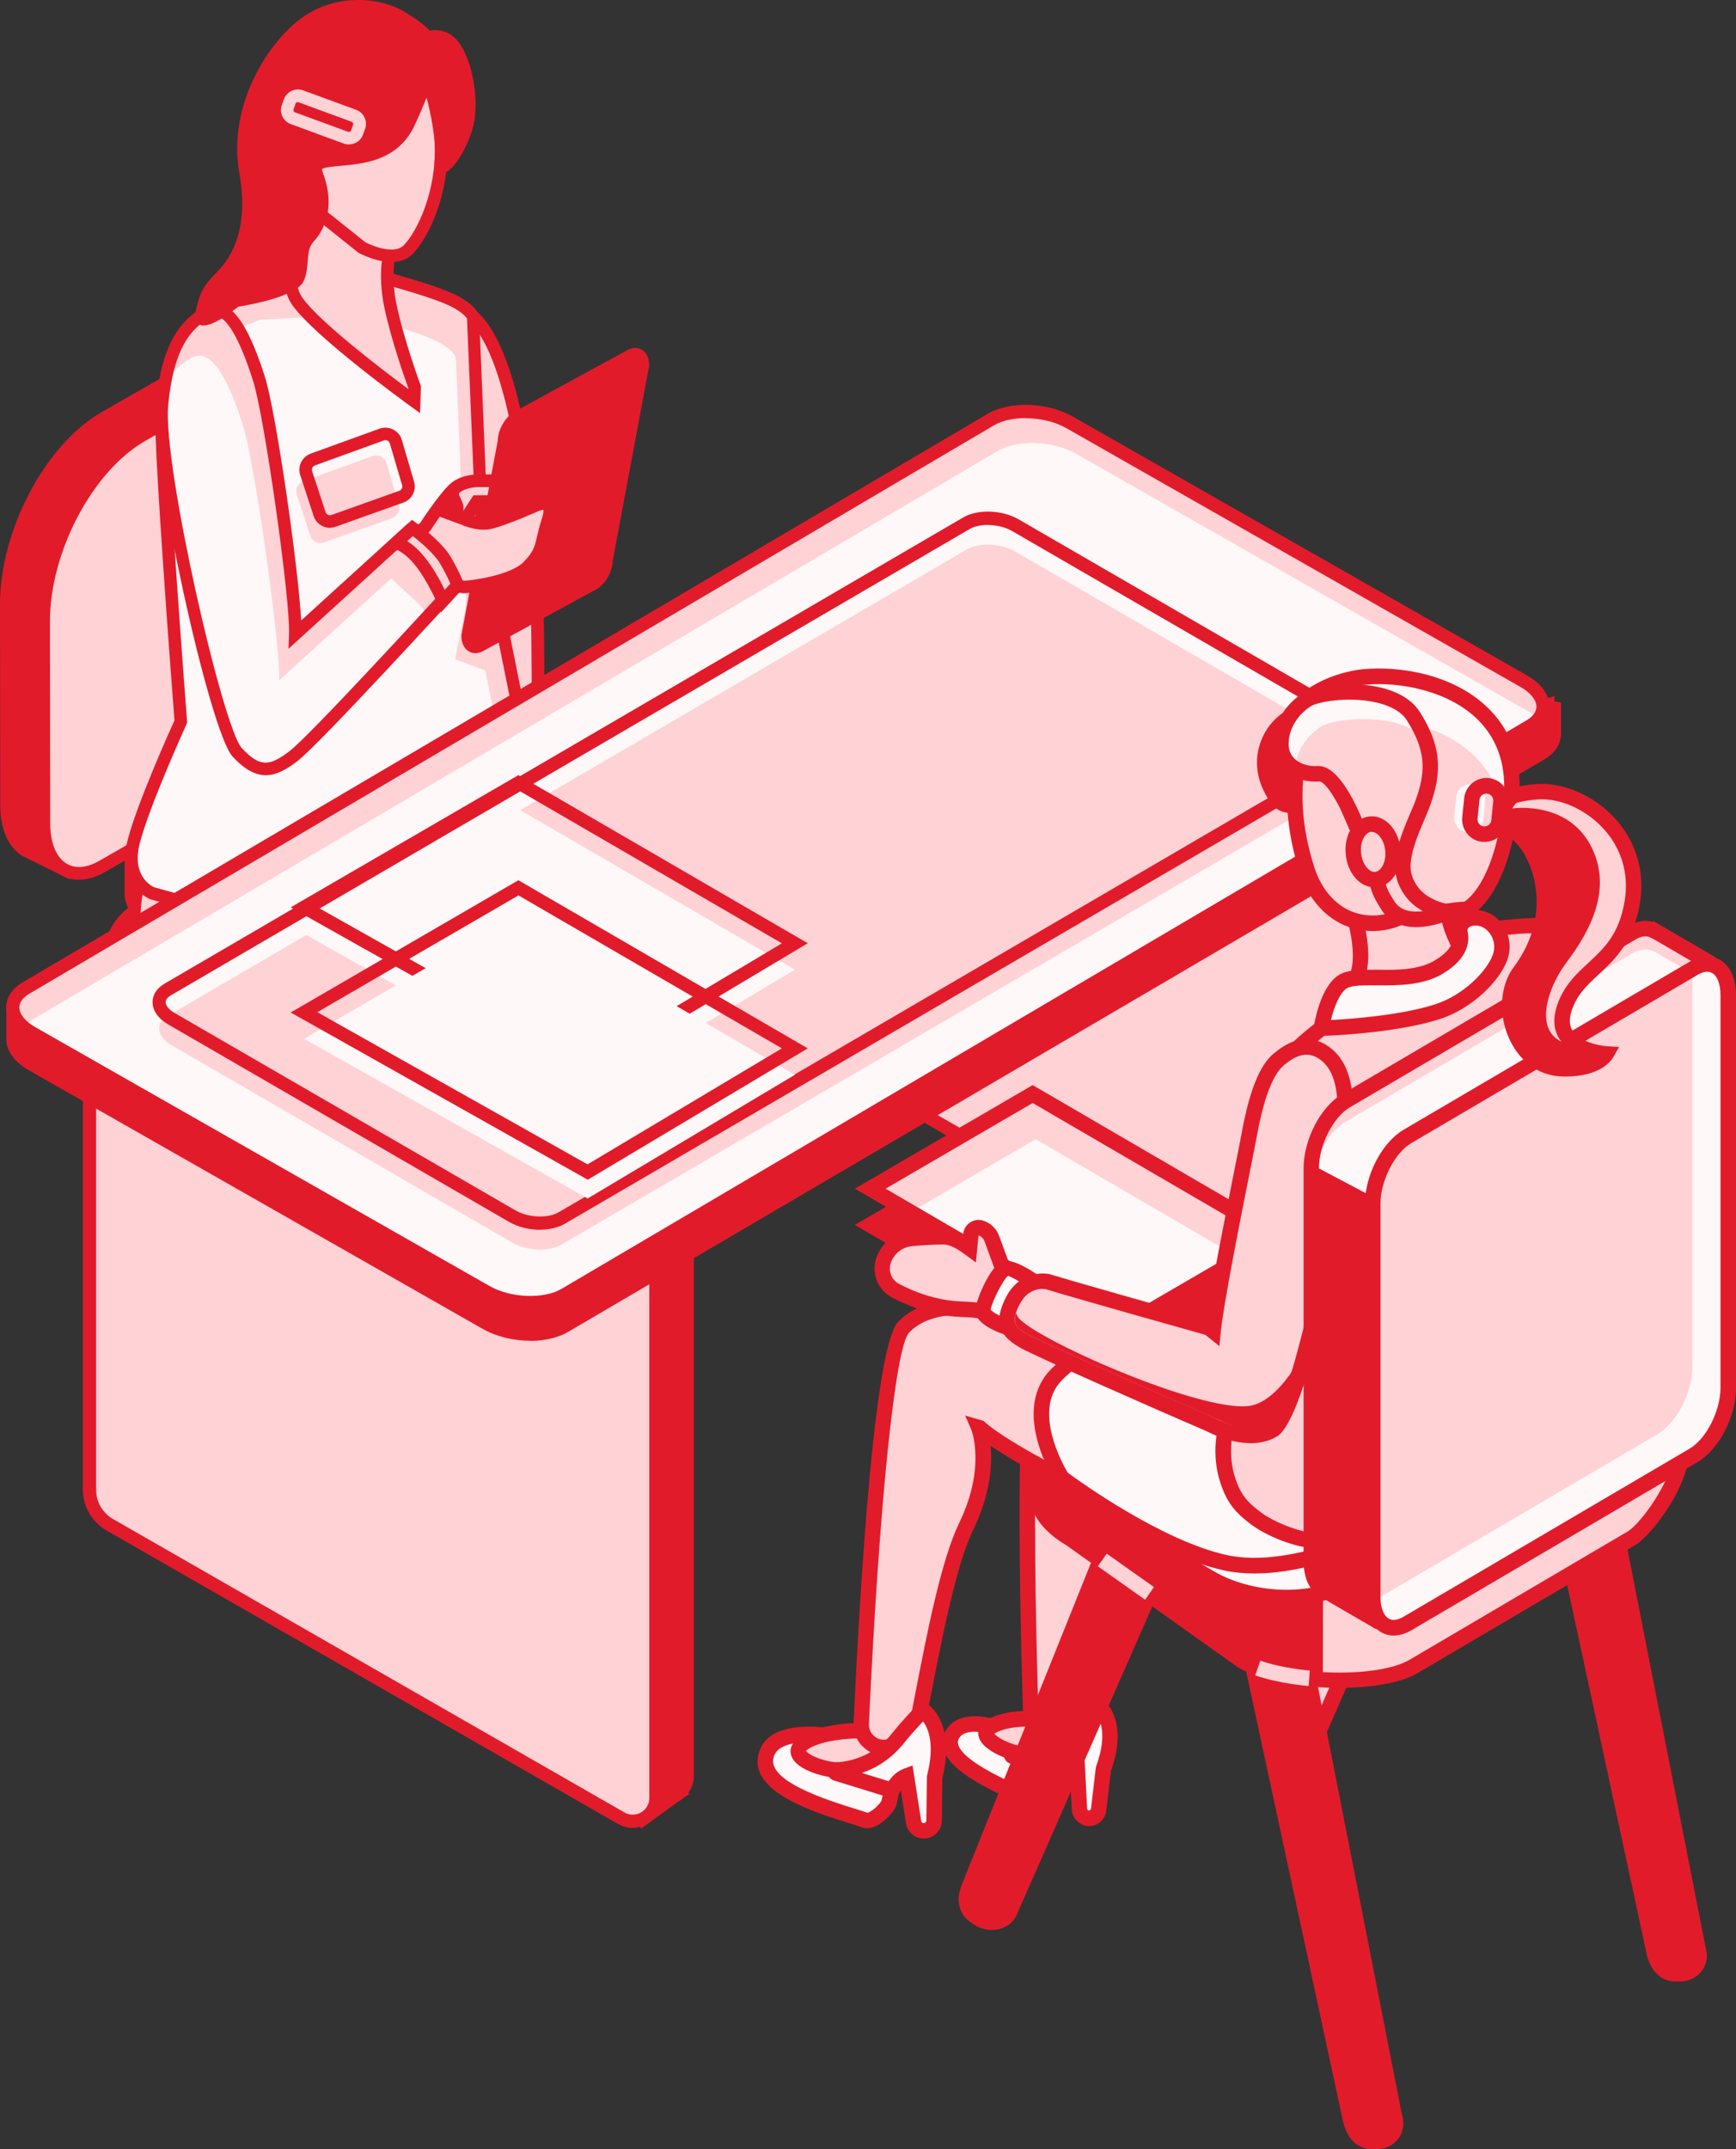 <svg width="59" height="73" viewBox="0 0 59 73" fill="none" xmlns="http://www.w3.org/2000/svg">
<rect x="0" y="0" width="59" height="73" fill="#333333" stroke="none"/>
<path d="M4.85 41.793C4.725 42.231 4.85 42.817 5.129 43.098C5.409 43.381 5.736 43.255 5.861 42.814C5.987 42.377 5.861 41.79 5.582 41.51C5.303 41.226 4.976 41.352 4.85 41.793Z" fill="#FFD2D5"/>
<path d="M5.434 43.463C5.275 43.463 5.115 43.389 4.976 43.249C4.642 42.914 4.497 42.247 4.645 41.735C4.734 41.432 4.913 41.223 5.141 41.166C5.346 41.117 5.554 41.183 5.733 41.363C6.066 41.701 6.212 42.365 6.064 42.877C5.975 43.18 5.796 43.389 5.568 43.449C5.525 43.461 5.48 43.466 5.434 43.466V43.463ZM5.272 41.575C5.272 41.575 5.255 41.575 5.246 41.578C5.186 41.595 5.104 41.672 5.053 41.853C4.947 42.219 5.053 42.719 5.278 42.948C5.315 42.986 5.389 43.043 5.46 43.031C5.52 43.014 5.602 42.937 5.654 42.757C5.759 42.391 5.654 41.89 5.429 41.661C5.394 41.627 5.332 41.572 5.269 41.572L5.272 41.575Z" fill="#E21B2B"/>
<path d="M4.389 42.024C4.263 42.462 4.389 43.048 4.668 43.329C4.947 43.612 5.274 43.486 5.4 43.045C5.525 42.608 5.4 42.021 5.121 41.741C4.842 41.457 4.514 41.583 4.389 42.024Z" fill="#FFD2D5"/>
<path d="M4.976 43.692C4.816 43.692 4.657 43.618 4.517 43.477C4.187 43.14 4.041 42.476 4.187 41.964C4.275 41.661 4.454 41.452 4.682 41.392C4.887 41.34 5.095 41.409 5.272 41.589C5.605 41.927 5.75 42.59 5.605 43.103C5.517 43.406 5.337 43.615 5.109 43.672C5.064 43.683 5.021 43.689 4.976 43.689V43.692ZM4.594 42.084C4.489 42.45 4.594 42.951 4.819 43.18C4.859 43.22 4.938 43.277 5.004 43.263C5.064 43.246 5.146 43.168 5.198 42.988C5.303 42.625 5.198 42.121 4.973 41.892C4.933 41.852 4.856 41.792 4.788 41.806C4.728 41.824 4.645 41.901 4.594 42.081V42.084Z" fill="#E21B2B"/>
<path d="M4.603 42.238C4.529 42.492 4.603 42.833 4.765 42.999C4.927 43.162 5.118 43.09 5.192 42.836C5.266 42.581 5.192 42.241 5.03 42.075C4.868 41.911 4.677 41.983 4.603 42.238Z" fill="#FFD2D5"/>
<path d="M4.944 43.297C4.828 43.297 4.711 43.245 4.614 43.145C4.395 42.925 4.304 42.507 4.398 42.175C4.457 41.966 4.586 41.823 4.751 41.78C4.899 41.74 5.056 41.792 5.181 41.921C5.397 42.141 5.491 42.556 5.394 42.891C5.335 43.096 5.206 43.242 5.044 43.282C5.013 43.291 4.979 43.294 4.947 43.294L4.944 43.297ZM4.859 42.215C4.839 42.215 4.819 42.244 4.805 42.295C4.748 42.49 4.816 42.748 4.913 42.845C4.942 42.87 4.964 42.842 4.984 42.773C5.041 42.579 4.973 42.321 4.876 42.224C4.87 42.218 4.865 42.215 4.859 42.215Z" fill="#E21B2B"/>
<path d="M4.941 48.276C4.816 48.714 4.941 49.301 5.22 49.581C5.499 49.864 5.827 49.738 5.952 49.298C6.077 48.86 5.952 48.273 5.673 47.993C5.394 47.71 5.066 47.836 4.941 48.276Z" fill="#FFD2D5"/>
<path d="M5.528 49.947C5.368 49.947 5.209 49.873 5.069 49.732C4.739 49.395 4.591 48.731 4.739 48.219C4.824 47.916 5.004 47.707 5.234 47.65C5.434 47.598 5.647 47.667 5.827 47.847C6.16 48.184 6.305 48.848 6.16 49.36C6.072 49.664 5.892 49.873 5.664 49.93C5.619 49.941 5.576 49.947 5.531 49.947H5.528ZM5.365 48.056C5.365 48.056 5.348 48.056 5.34 48.059C5.28 48.076 5.197 48.153 5.146 48.333C5.041 48.7 5.146 49.2 5.371 49.432C5.411 49.472 5.491 49.529 5.556 49.515C5.616 49.498 5.699 49.42 5.75 49.24C5.855 48.874 5.75 48.373 5.525 48.144C5.491 48.11 5.428 48.056 5.365 48.056Z" fill="#E21B2B"/>
<path d="M4.483 48.505C4.357 48.943 4.483 49.53 4.762 49.81C5.041 50.093 5.368 49.967 5.494 49.527C5.619 49.089 5.494 48.502 5.215 48.222C4.936 47.939 4.608 48.065 4.483 48.505Z" fill="#FFD2D5"/>
<path d="M5.067 50.176C4.907 50.176 4.748 50.101 4.608 49.961C4.275 49.627 4.13 48.96 4.278 48.448C4.366 48.144 4.545 47.935 4.773 47.878C4.978 47.83 5.186 47.895 5.366 48.076C5.696 48.413 5.844 49.077 5.696 49.589C5.608 49.893 5.428 50.101 5.2 50.161C5.158 50.173 5.112 50.179 5.067 50.179V50.176ZM4.904 48.285C4.904 48.285 4.887 48.285 4.879 48.287C4.819 48.305 4.736 48.382 4.685 48.562C4.58 48.928 4.685 49.429 4.91 49.658C4.947 49.695 5.021 49.755 5.092 49.741C5.152 49.724 5.235 49.647 5.286 49.466C5.391 49.1 5.286 48.599 5.061 48.37C5.027 48.336 4.964 48.282 4.901 48.282L4.904 48.285Z" fill="#E21B2B"/>
<path d="M4.694 48.719C4.62 48.973 4.694 49.314 4.856 49.48C5.018 49.643 5.209 49.571 5.283 49.317C5.357 49.062 5.283 48.721 5.121 48.556C4.958 48.392 4.768 48.464 4.694 48.719Z" fill="#FFD2D5"/>
<path d="M5.035 49.78C4.918 49.78 4.802 49.729 4.705 49.632C4.486 49.411 4.394 48.994 4.488 48.662C4.548 48.453 4.676 48.31 4.842 48.267C4.993 48.227 5.146 48.281 5.269 48.407C5.488 48.627 5.579 49.045 5.485 49.374C5.425 49.583 5.297 49.726 5.135 49.769C5.104 49.778 5.069 49.78 5.035 49.78ZM4.95 48.699C4.93 48.699 4.913 48.727 4.896 48.779C4.839 48.974 4.907 49.231 5.004 49.331C5.03 49.354 5.055 49.325 5.075 49.257C5.132 49.062 5.064 48.805 4.967 48.708C4.961 48.702 4.956 48.699 4.95 48.699Z" fill="#E21B2B"/>
<path d="M6.394 31.898C6.029 31.898 5.699 31.821 5.403 31.666C4.676 31.286 4.483 30.59 4.463 30.513L4.446 30.382V27.148C4.446 26.845 4.699 26.599 5.01 26.599C5.32 26.599 5.574 26.845 5.574 27.148V30.293C5.611 30.382 5.716 30.588 5.947 30.702C6.135 30.797 6.388 30.819 6.687 30.771C6.966 30.725 7.243 30.862 7.339 31.123C7.459 31.449 7.24 31.792 6.889 31.852C6.719 31.881 6.553 31.895 6.394 31.895V31.898Z" fill="#FFD2D5"/>
<path d="M6.394 32.111C5.995 32.111 5.628 32.025 5.303 31.856C4.491 31.43 4.278 30.651 4.255 30.563L4.235 30.408V27.149C4.235 26.729 4.58 26.388 5.01 26.388C5.437 26.388 5.787 26.729 5.787 27.149V30.248C5.824 30.322 5.901 30.442 6.044 30.514C6.192 30.588 6.4 30.606 6.653 30.563C7.049 30.503 7.408 30.7 7.536 31.049C7.613 31.258 7.593 31.487 7.482 31.678C7.365 31.882 7.16 32.022 6.924 32.062C6.744 32.093 6.565 32.108 6.394 32.108V32.111ZM5.01 26.814C4.816 26.814 4.659 26.966 4.659 27.149L4.674 30.485C4.674 30.485 4.842 31.132 5.5 31.478C5.881 31.678 6.348 31.733 6.852 31.647C6.966 31.627 7.06 31.564 7.114 31.47C7.163 31.387 7.171 31.289 7.137 31.201C7.08 31.043 6.912 30.955 6.719 30.986C6.371 31.043 6.078 31.015 5.85 30.897C5.565 30.754 5.431 30.511 5.374 30.38L5.357 30.297V27.152C5.357 26.966 5.201 26.817 5.007 26.817L5.01 26.814Z" fill="#E21B2B"/>
<path d="M3.563 14.178L5.696 12.959C6.465 12.519 7.174 12.461 7.741 12.71L7.798 12.733C7.815 12.742 7.829 12.748 7.846 12.756L9.065 13.337L8.812 13.944C8.968 14.364 9.06 14.873 9.06 15.457L9.068 22.295C9.068 23.732 8.188 25.4 7.097 26.021L2.688 28.538L2.258 29.566L0.954 28.942V28.928C0.515 28.702 0.228 28.152 0.228 27.345L0.219 20.504C0.219 18.064 1.717 15.231 3.569 14.172L3.563 14.178Z" fill="#E21B2B"/>
<path d="M2.361 29.864L0.735 29.06C0.271 28.754 0.009 28.145 0.009 27.355L0 20.514C0 18.01 1.546 15.086 3.458 13.996L5.591 12.777C6.328 12.357 7.038 12.248 7.658 12.454L7.664 12.445L7.935 12.568L9.336 13.238L9.034 13.956C9.188 14.396 9.265 14.906 9.265 15.464L9.273 22.302C9.273 23.804 8.342 25.558 7.194 26.213L2.848 28.697L2.358 29.864H2.361ZM1.159 28.817L2.142 29.286L2.515 28.396L6.986 25.841C8.014 25.255 8.852 23.667 8.849 22.302L8.84 15.464C8.84 14.92 8.761 14.437 8.607 14.025L8.578 13.944L8.786 13.447L7.653 12.909C7.123 12.677 6.482 12.757 5.799 13.146L3.665 14.365C1.874 15.386 0.422 18.145 0.424 20.511L0.433 27.349C0.433 28.036 0.658 28.542 1.045 28.742L1.159 28.811V28.817Z" fill="#E21B2B"/>
<path d="M3.466 29.433L8.362 26.637C9.453 26.014 10.335 24.346 10.333 22.912L10.324 16.074C10.324 13.633 8.818 12.514 6.963 13.573L4.83 14.792C2.976 15.851 1.478 18.686 1.481 21.124L1.49 27.962C1.49 29.398 2.375 30.056 3.466 29.433Z" fill="#FFD2D5"/>
<path d="M2.68 29.881C2.458 29.881 2.247 29.827 2.059 29.715C1.564 29.427 1.279 28.788 1.279 27.962L1.27 21.123C1.267 18.62 2.817 15.696 4.728 14.606L6.861 13.387C7.744 12.883 8.607 12.823 9.287 13.221C10.082 13.684 10.538 14.723 10.538 16.073L10.546 22.912C10.546 24.414 9.615 26.168 8.467 26.823L3.571 29.618C3.267 29.793 2.962 29.881 2.68 29.881ZM8.302 13.387C7.92 13.387 7.502 13.51 7.072 13.756L4.939 14.975C3.147 15.996 1.692 18.754 1.697 21.12L1.706 27.959C1.706 28.628 1.914 29.135 2.276 29.343C2.569 29.512 2.956 29.478 3.366 29.243L8.262 26.448C9.29 25.861 10.128 24.273 10.125 22.909L10.116 16.07C10.116 14.877 9.735 13.973 9.074 13.587C8.843 13.453 8.584 13.387 8.302 13.387Z" fill="#E21B2B"/>
<path d="M16.319 41.678C16.194 42.116 16.319 42.703 16.599 42.983C16.878 43.266 17.205 43.14 17.33 42.7C17.456 42.262 17.33 41.675 17.051 41.395C16.772 41.112 16.445 41.237 16.319 41.678Z" fill="#FFD2D5"/>
<path d="M16.906 43.35C16.747 43.35 16.587 43.275 16.448 43.135C16.114 42.8 15.969 42.134 16.117 41.622C16.206 41.318 16.385 41.109 16.613 41.049C16.815 40.998 17.026 41.066 17.202 41.247C17.535 41.581 17.681 42.248 17.535 42.76C17.447 43.064 17.268 43.273 17.04 43.33C16.997 43.341 16.952 43.347 16.906 43.347V43.35ZM16.744 41.459C16.744 41.459 16.727 41.459 16.718 41.461C16.658 41.478 16.576 41.556 16.524 41.736C16.419 42.102 16.524 42.603 16.75 42.832C16.787 42.872 16.861 42.929 16.932 42.915C16.992 42.898 17.074 42.82 17.125 42.64C17.231 42.274 17.125 41.773 16.9 41.544C16.866 41.51 16.804 41.456 16.741 41.456L16.744 41.459Z" fill="#E21B2B"/>
<path d="M15.861 41.909C15.735 42.347 15.861 42.933 16.14 43.214C16.419 43.497 16.746 43.371 16.872 42.931C16.997 42.493 16.872 41.906 16.593 41.626C16.314 41.343 15.986 41.468 15.861 41.909Z" fill="#FFD2D5"/>
<path d="M16.447 43.578C16.288 43.578 16.128 43.503 15.989 43.363C15.659 43.026 15.51 42.362 15.659 41.85C15.747 41.546 15.926 41.337 16.154 41.28C16.354 41.229 16.567 41.297 16.744 41.478C17.077 41.815 17.222 42.479 17.077 42.991C16.989 43.295 16.809 43.504 16.581 43.561C16.536 43.572 16.493 43.578 16.447 43.578ZM16.282 41.69C16.282 41.69 16.265 41.69 16.257 41.692C16.197 41.709 16.114 41.787 16.063 41.967C15.958 42.333 16.063 42.834 16.288 43.063C16.328 43.103 16.408 43.16 16.473 43.146C16.533 43.129 16.616 43.051 16.667 42.871C16.772 42.505 16.667 42.004 16.442 41.775C16.408 41.741 16.345 41.687 16.282 41.687V41.69Z" fill="#E21B2B"/>
<path d="M16.072 42.123C15.998 42.377 16.072 42.718 16.234 42.883C16.396 43.047 16.587 42.975 16.661 42.721C16.735 42.466 16.661 42.125 16.499 41.959C16.336 41.796 16.146 41.868 16.072 42.123Z" fill="#FFD2D5"/>
<path d="M16.413 43.184C16.296 43.184 16.18 43.132 16.083 43.032C15.864 42.812 15.772 42.394 15.866 42.062C15.926 41.853 16.054 41.71 16.22 41.667C16.37 41.63 16.524 41.679 16.65 41.808C16.866 42.028 16.96 42.446 16.863 42.775C16.803 42.984 16.675 43.127 16.513 43.169C16.482 43.178 16.447 43.181 16.416 43.181L16.413 43.184ZM16.331 42.102C16.311 42.102 16.291 42.131 16.276 42.182C16.22 42.377 16.288 42.635 16.385 42.735C16.41 42.758 16.436 42.729 16.456 42.66C16.513 42.466 16.445 42.208 16.348 42.111C16.342 42.105 16.336 42.102 16.331 42.102Z" fill="#E21B2B"/>
<path d="M16.228 48.391C16.103 48.828 16.228 49.415 16.507 49.695C16.786 49.978 17.114 49.853 17.239 49.412C17.364 48.974 17.239 48.391 16.96 48.107C16.681 47.824 16.353 47.95 16.228 48.391Z" fill="#FFD2D5"/>
<path d="M16.815 50.062C16.655 50.062 16.496 49.988 16.356 49.848C16.026 49.51 15.878 48.846 16.026 48.334C16.111 48.031 16.291 47.822 16.521 47.762C16.721 47.71 16.934 47.779 17.114 47.959C17.447 48.297 17.592 48.961 17.447 49.473C17.359 49.776 17.179 49.985 16.952 50.042C16.906 50.054 16.863 50.059 16.818 50.059L16.815 50.062ZM16.65 48.171C16.65 48.171 16.633 48.171 16.624 48.174C16.564 48.191 16.482 48.268 16.43 48.448C16.325 48.815 16.43 49.315 16.655 49.547C16.695 49.587 16.775 49.644 16.84 49.63C16.9 49.613 16.983 49.536 17.034 49.355C17.14 48.989 17.034 48.489 16.809 48.26C16.775 48.225 16.712 48.171 16.65 48.171Z" fill="#E21B2B"/>
<path d="M15.767 48.623C15.642 49.06 15.767 49.647 16.046 49.927C16.325 50.208 16.653 50.085 16.778 49.644C16.903 49.206 16.778 48.62 16.499 48.339C16.22 48.056 15.892 48.182 15.767 48.623Z" fill="#FFD2D5"/>
<path d="M16.354 50.291C16.194 50.291 16.035 50.217 15.895 50.076C15.562 49.742 15.417 49.075 15.565 48.563C15.653 48.26 15.832 48.051 16.06 47.993C16.26 47.939 16.473 48.011 16.653 48.191C16.986 48.528 17.131 49.192 16.983 49.704C16.895 50.008 16.715 50.217 16.488 50.274C16.445 50.285 16.399 50.291 16.354 50.291ZM15.972 48.68C15.867 49.046 15.972 49.547 16.197 49.776C16.234 49.813 16.308 49.873 16.379 49.859C16.439 49.842 16.522 49.764 16.573 49.584C16.678 49.218 16.573 48.717 16.348 48.488C16.308 48.448 16.234 48.383 16.163 48.405C16.103 48.42 16.02 48.5 15.969 48.68H15.972Z" fill="#E21B2B"/>
<path d="M15.981 48.834C15.907 49.089 15.981 49.429 16.143 49.596C16.305 49.759 16.496 49.687 16.57 49.432C16.644 49.178 16.57 48.837 16.408 48.671C16.246 48.508 16.055 48.58 15.981 48.834Z" fill="#FFD2D5"/>
<path d="M16.322 49.896C16.206 49.896 16.089 49.845 15.992 49.747C15.773 49.527 15.682 49.109 15.775 48.777C15.835 48.569 15.963 48.425 16.129 48.383C16.277 48.343 16.433 48.397 16.556 48.523C16.772 48.743 16.866 49.161 16.772 49.493C16.713 49.702 16.584 49.845 16.422 49.885C16.391 49.893 16.357 49.896 16.325 49.896H16.322ZM16.237 48.815C16.217 48.815 16.2 48.843 16.183 48.895C16.126 49.089 16.194 49.347 16.291 49.447C16.317 49.47 16.342 49.441 16.362 49.373C16.419 49.178 16.351 48.92 16.254 48.823C16.248 48.818 16.243 48.815 16.237 48.815Z" fill="#E21B2B"/>
<path d="M10.216 43.312L4.813 48.03C4.543 48.25 4.226 49.269 5.67 48.517L16.382 42.419C17.991 41.432 16.798 41.178 16.254 41.364L10.931 43.203C10.729 43.275 10.381 43.178 10.216 43.312Z" fill="#FFD2D5"/>
<path d="M4.859 49.006C4.691 49.006 4.537 48.952 4.44 48.803C4.244 48.5 4.48 48.025 4.676 47.864L10.079 43.146C10.313 42.958 10.706 43.055 10.86 43L16.183 41.163C16.561 41.032 17.194 41.069 17.362 41.427C17.595 41.925 16.764 42.434 16.49 42.603L5.773 48.703C5.599 48.794 5.195 49.003 4.859 49.003V49.006ZM4.799 48.568C4.799 48.568 4.953 48.651 5.574 48.328L16.276 42.234C16.977 41.804 16.977 41.607 16.977 41.604C16.937 41.538 16.584 41.475 16.322 41.564L10.999 43.401C10.882 43.441 10.751 43.441 10.623 43.444C10.529 43.444 10.39 43.444 10.35 43.475L4.95 48.191C4.847 48.273 4.765 48.511 4.796 48.568H4.799Z" fill="#E21B2B"/>
<path d="M11.555 43.312L16.957 48.03C17.228 48.25 17.544 49.269 16.1 48.517L5.391 42.419C3.782 41.432 4.976 41.178 5.52 41.364L10.84 43.203C11.045 43.275 11.389 43.178 11.555 43.312Z" fill="#FFD2D5"/>
<path d="M16.909 49.006C16.573 49.006 16.171 48.797 16.003 48.708L5.286 42.608C5.007 42.436 4.175 41.927 4.409 41.429C4.577 41.072 5.206 41.034 5.588 41.166L10.908 43.003C11.059 43.054 11.455 42.957 11.688 43.149L11.694 43.154L17.097 47.873C17.285 48.027 17.524 48.502 17.328 48.805C17.231 48.954 17.077 49.008 16.909 49.008V49.006ZM4.79 41.609C4.79 41.609 4.796 41.807 5.5 42.239L16.203 48.333C16.82 48.657 16.971 48.568 16.971 48.568C17.003 48.514 16.92 48.276 16.823 48.199L11.418 43.478C11.378 43.449 11.238 43.449 11.144 43.449C11.019 43.449 10.888 43.449 10.771 43.406L5.451 41.569C5.186 41.478 4.833 41.541 4.793 41.612L4.79 41.609Z" fill="#E21B2B"/>
<path d="M9.171 44.203C9.171 44.876 10.005 45.419 11.03 45.419C12.059 45.419 12.89 44.876 12.89 44.203C12.89 43.531 12.059 42.418 11.03 42.418C10.002 42.418 9.171 43.531 9.171 44.203Z" fill="#FFD2D5"/>
<path d="M11.03 45.635C9.868 45.635 8.957 45.005 8.957 44.204C8.957 43.414 9.885 42.207 11.03 42.207C12.175 42.207 13.104 43.417 13.104 44.204C13.104 44.991 12.192 45.635 11.03 45.635ZM11.03 42.633C10.096 42.633 9.381 43.681 9.381 44.204C9.381 44.748 10.136 45.208 11.03 45.208C11.925 45.208 12.679 44.751 12.679 44.204C12.679 43.681 11.967 42.633 11.03 42.633Z" fill="#E21B2B"/>
<path d="M9.666 43.312C9.666 43.804 10.279 44.204 11.03 44.204C11.782 44.204 12.395 43.804 12.395 43.312C12.395 42.819 11.782 42.419 11.03 42.419C10.276 42.419 9.666 42.819 9.666 43.312Z" fill="#FFD2D5"/>
<path d="M11.03 44.419C10.148 44.419 9.453 43.932 9.453 43.314C9.453 42.696 10.145 42.21 11.03 42.21C11.916 42.21 12.608 42.696 12.608 43.314C12.608 43.935 11.916 44.419 11.03 44.419ZM11.03 42.633C10.407 42.633 9.877 42.945 9.877 43.312C9.877 43.681 10.404 43.99 11.03 43.99C11.654 43.99 12.184 43.678 12.184 43.312C12.184 42.942 11.654 42.633 11.03 42.633Z" fill="#E21B2B"/>
<path d="M11.03 43.311C11.492 43.311 11.865 42.942 11.865 42.487V34.556C11.865 34.101 11.492 33.732 11.03 33.732C10.569 33.732 10.196 34.101 10.196 34.556V42.487C10.196 42.942 10.569 43.311 11.03 43.311Z" fill="#FFD2D5"/>
<path d="M11.03 43.526C10.452 43.526 9.982 43.06 9.982 42.491V34.56C9.982 33.987 10.452 33.521 11.03 33.521C11.609 33.521 12.079 33.987 12.079 34.56V42.491C12.079 43.063 11.609 43.526 11.03 43.526ZM11.03 33.947C10.686 33.947 10.41 34.222 10.41 34.557V42.488C10.41 42.826 10.689 43.097 11.03 43.097C11.375 43.097 11.654 42.823 11.654 42.488V34.557C11.654 34.219 11.375 33.947 11.03 33.947Z" fill="#E21B2B"/>
<path d="M3.782 32.211L4.6 32.151C4.708 32.074 4.825 31.996 4.956 31.925L6.912 30.878C8.613 29.968 11.535 30.165 13.437 31.315L16.054 32.906L18.082 33.55V34.82C18.082 34.82 18.074 34.823 18.071 34.826C18.071 35.192 17.854 35.536 17.39 35.785L13.01 38.188C12.01 38.723 10.29 38.608 9.171 37.93L5.323 35.661C4.349 35.072 3.833 34.345 3.788 33.656H3.782V32.214V32.211Z" fill="#E21B2B"/>
<path d="M11.455 38.734C10.623 38.734 9.737 38.519 9.062 38.113L5.218 35.844C4.275 35.275 3.705 34.559 3.594 33.821L3.569 33.813V32.013L4.526 31.944C4.628 31.873 4.736 31.804 4.856 31.738L6.813 30.691C8.567 29.75 11.589 29.95 13.545 31.137L16.163 32.725L18.293 33.395L18.276 34.943C18.233 35.358 17.957 35.721 17.49 35.973L13.11 38.376C12.659 38.617 12.07 38.734 11.452 38.734H11.455ZM3.993 33.446H4.039L4.002 33.638C4.044 34.279 4.568 34.949 5.437 35.475L9.282 37.744C10.344 38.388 11.97 38.502 12.913 37.999L17.291 35.595C17.664 35.395 17.86 35.129 17.86 34.825L17.872 33.707L15.992 33.112L13.329 31.501C11.483 30.385 8.65 30.19 7.015 31.069L5.058 32.116C4.936 32.182 4.827 32.253 4.728 32.325L4.679 32.359L3.999 32.408V33.446H3.993Z" fill="#E21B2B"/>
<path d="M13.01 36.957L17.39 34.553C18.39 34.019 18.293 33.034 17.174 32.356L13.437 30.087C11.534 28.934 8.612 28.74 6.912 29.649L4.955 30.697C3.255 31.607 3.42 33.278 5.323 34.431L9.171 36.699C10.29 37.377 12.01 37.492 13.01 36.957Z" fill="#FFD2D5"/>
<path d="M11.455 37.504C10.623 37.504 9.737 37.289 9.062 36.883L5.218 34.614C4.15 33.967 3.549 33.115 3.571 32.276C3.591 31.57 4.047 30.94 4.859 30.505L6.815 29.458C8.57 28.52 11.591 28.717 13.548 29.902L17.285 32.171C17.94 32.568 18.307 33.098 18.296 33.621C18.284 34.07 18 34.468 17.493 34.74L13.11 37.143C12.659 37.384 12.073 37.501 11.455 37.501V37.504ZM9.561 29.287C8.61 29.287 7.707 29.467 7.015 29.836L5.058 30.883C4.389 31.241 4.01 31.741 3.999 32.288C3.982 32.966 4.506 33.681 5.44 34.245L9.285 36.514C10.347 37.158 11.976 37.269 12.913 36.769L17.293 34.365C17.661 34.168 17.866 33.902 17.874 33.613C17.883 33.246 17.59 32.854 17.068 32.537L13.332 30.268C12.264 29.624 10.868 29.287 9.564 29.287H9.561Z" fill="#E21B2B"/>
<path d="M7.644 36.754C9.678 35.561 9.954 35.432 12.176 34.271C14.107 33.263 15.884 32.462 17.37 31.85C17.407 31.681 17.445 31.507 17.479 31.321C18.111 28.039 15.969 23.241 15.969 23.241L5.75 27.681C5.75 27.681 3.774 29.853 4.902 33.635C5.09 34.262 6.015 35.93 7.644 36.751V36.754Z" fill="#FFD2D5"/>
<path d="M7.653 36.997L7.55 36.946C5.878 36.102 4.907 34.393 4.699 33.701C3.549 29.85 5.511 27.632 5.594 27.541L5.665 27.489L16.077 22.966L16.163 23.157C16.251 23.355 18.327 28.056 17.689 31.366C17.652 31.555 17.615 31.73 17.578 31.901L17.555 32.01L17.453 32.053C15.713 32.768 13.97 33.581 12.275 34.465L11.674 34.78C9.982 35.661 9.581 35.87 7.752 36.943L7.653 37V36.997ZM5.878 27.858C5.651 28.139 4.098 30.207 5.104 33.575C5.283 34.173 6.163 35.718 7.639 36.511C9.39 35.483 9.812 35.263 11.478 34.396L12.079 34.084C13.751 33.212 15.471 32.411 17.188 31.698C17.216 31.564 17.245 31.429 17.273 31.283C17.815 28.471 16.242 24.448 15.858 23.524L5.878 27.858Z" fill="#E21B2B"/>
<path d="M16.04 29.264C16.04 29.264 17.47 29.029 17.957 28.751C18.33 28.54 18.267 28.588 18.267 28.588C18.267 28.588 18.336 21.495 18.216 19.673C18.116 18.139 17.675 11.896 15.952 10.654C15.277 10.168 13.423 9.584 13.839 11.97C14.252 14.357 16.137 21.724 16.755 23.281C17.373 24.837 16.043 29.264 16.043 29.264H16.04Z" fill="#FFD2D5"/>
<path d="M15.741 29.529L15.841 29.203C15.855 29.16 17.143 24.828 16.559 23.36C15.909 21.729 14.033 14.325 13.631 12.01C13.469 11.077 13.62 10.459 14.081 10.167C14.688 9.787 15.627 10.159 16.08 10.482C17.601 11.578 18.199 16.078 18.433 19.658C18.547 21.389 18.495 27.706 18.487 28.516L18.564 28.633L18.057 29.023V28.945C17.536 29.234 16.14 29.466 16.08 29.474L15.744 29.529H15.741ZM14.699 10.431C14.551 10.431 14.414 10.459 14.303 10.531C13.93 10.765 13.959 11.426 14.047 11.938C14.483 14.439 16.354 21.704 16.952 23.206C17.496 24.576 16.641 27.924 16.34 28.997C16.829 28.902 17.561 28.736 17.852 28.57C17.932 28.525 17.997 28.487 18.054 28.456C18.063 27.472 18.111 21.346 18.003 19.689C17.684 14.828 16.892 11.598 15.827 10.831C15.553 10.634 15.089 10.431 14.699 10.431Z" fill="#E21B2B"/>
<path d="M10.011 31.674L5.155 30.335C5.155 30.335 4.192 29.932 4.543 28.587C4.893 27.242 6.146 24.507 6.146 24.507C6.146 24.507 5.443 15.371 5.488 14.024C5.534 12.676 6.217 11.088 7.012 10.611C7.807 10.133 9.427 9.497 9.427 9.497L12.64 9.332C12.64 9.332 14.833 9.881 15.539 10.287C16.095 10.605 16.08 10.822 16.08 10.822L16.422 19.177L16.049 21.031L17.077 21.409L18.492 28.453C18.492 28.453 18.401 29.351 18.037 30.47C17.883 30.942 17.353 31.271 17.353 31.271C17.353 31.271 16.018 31.875 15.906 31.188L15.645 27.068L14.127 31.245C14.127 31.245 13.873 32.441 12.779 32.31C11.686 32.181 10.008 31.677 10.008 31.677L10.011 31.674Z" fill="#FFD2D5"/>
<path d="M9.86 31.598L5.115 30.405C5.115 30.405 4.153 30.002 4.503 28.657C4.853 27.312 6.146 24.508 6.146 24.508C6.146 24.508 5.468 15.905 5.514 14.557C5.56 13.209 5.634 12.451 6.428 11.973C7.223 11.495 8.843 10.86 8.843 10.86L12.056 10.694C12.056 10.694 14.249 11.244 14.955 11.65C15.511 11.968 15.496 12.185 15.496 12.185L15.838 20.54L15.465 22.394L16.493 22.771L17.909 29.816C17.909 29.816 17.818 30.714 17.453 31.833C17.299 32.305 16.77 32.634 16.77 32.634C16.77 32.634 15.434 33.238 15.323 32.551L15.061 28.431L14.095 30.74C14.095 30.74 13.36 32.245 12.267 32.116C11.173 31.987 9.857 31.604 9.857 31.604L9.86 31.598Z" fill="#FFF8F8"/>
<path d="M12.945 32.527C12.885 32.527 12.822 32.524 12.757 32.516C11.666 32.387 10.045 31.906 9.951 31.878L5.098 30.542C5.061 30.527 3.945 30.041 4.338 28.533C4.668 27.271 5.753 24.859 5.93 24.47C5.864 23.638 5.229 15.323 5.275 14.015C5.326 12.548 6.055 10.937 6.901 10.425C7.701 9.941 9.282 9.323 9.348 9.294L9.413 9.28L12.654 9.111L12.685 9.12C12.777 9.143 14.915 9.678 15.639 10.096C16.243 10.442 16.294 10.722 16.288 10.828L16.633 19.16L16.291 20.885L17.262 21.24L18.706 28.43V28.462C18.698 28.499 18.607 29.394 18.239 30.524C18.065 31.062 17.49 31.426 17.467 31.44C17.279 31.526 16.453 31.878 15.989 31.629C15.83 31.543 15.73 31.397 15.699 31.211L15.499 28.084L14.329 31.305C14.241 31.726 13.83 32.522 12.945 32.522V32.527ZM9.473 9.706C9.245 9.798 7.83 10.364 7.12 10.791C6.408 11.22 5.745 12.734 5.699 14.03C5.654 15.352 6.349 24.399 6.357 24.49V24.547L6.34 24.596C6.329 24.625 5.093 27.328 4.751 28.639C4.449 29.792 5.207 30.124 5.238 30.138L10.071 31.469C10.088 31.474 11.743 31.966 12.808 32.092C13.697 32.193 13.916 31.234 13.924 31.194L15.796 26.032L16.12 31.168C16.129 31.217 16.16 31.243 16.191 31.26C16.396 31.369 16.946 31.217 17.271 31.071C17.271 31.071 17.715 30.782 17.84 30.398C18.157 29.431 18.262 28.622 18.282 28.456L16.898 21.563L15.81 21.166L16.22 19.131L15.872 10.828C15.872 10.828 15.816 10.685 15.437 10.467C14.807 10.107 12.888 9.612 12.623 9.543L9.479 9.706H9.473Z" fill="#E21B2B"/>
<path d="M13.298 8.335C13.298 8.335 13.01 9.168 13.272 10.404C13.534 11.64 14.095 13.148 14.095 13.148L14.078 13.623C14.078 13.623 10.86 11.302 10.102 10.232C9.345 9.162 10.697 7.125 10.697 7.125L13.463 7.557L13.298 8.332V8.335Z" fill="#FFD2D5"/>
<path d="M14.278 14.033L13.956 13.801C13.822 13.704 10.7 11.446 9.932 10.359C9.1 9.183 10.464 7.097 10.524 7.008L10.598 6.894L13.717 7.383L13.497 8.405C13.497 8.405 13.232 9.206 13.48 10.362C13.736 11.569 14.286 13.063 14.292 13.077L14.306 13.117L14.275 14.033H14.278ZM10.803 7.36C10.424 7.976 9.761 9.386 10.276 10.113C10.866 10.945 13.05 12.602 13.879 13.217V13.189C13.788 12.937 13.306 11.595 13.064 10.453C12.808 9.246 13.053 8.405 13.093 8.285L13.207 7.741L10.803 7.363V7.36Z" fill="#E21B2B"/>
<path d="M12.301 8.41C12.301 8.41 13.381 9 13.888 8.465C14.395 7.93 15.056 6.508 14.99 4.865C14.925 3.223 14.229 2.156 14.229 2.156L10.313 4.107L10.536 6.508L10.698 7.126L12.301 8.407V8.41Z" fill="#FFD2D5"/>
<path d="M13.301 8.899C12.768 8.899 12.236 8.613 12.202 8.596L12.17 8.576L10.51 7.248L10.331 6.562L10.088 3.981L14.303 1.881L14.406 2.038C14.434 2.084 15.135 3.174 15.204 4.856C15.275 6.639 14.551 8.078 14.044 8.61C13.839 8.828 13.572 8.899 13.301 8.899ZM12.418 8.23C12.54 8.293 13.381 8.696 13.734 8.319C14.172 7.858 14.842 6.513 14.776 4.874C14.728 3.675 14.326 2.788 14.141 2.436L10.536 4.233L10.743 6.487L10.88 7.002L12.415 8.227L12.418 8.23Z" fill="#E21B2B"/>
<path d="M20.156 19.832L16.32 21.924C16.075 22.058 15.884 21.904 15.892 21.58L17.126 14.997C17.134 14.674 17.339 14.304 17.584 14.173L21.42 12.081C21.665 11.947 21.856 12.101 21.848 12.425L20.614 19.008C20.606 19.331 20.401 19.701 20.156 19.832Z" fill="#E21B2B"/>
<path d="M16.152 22.184C16.069 22.184 15.992 22.164 15.924 22.121C15.764 22.021 15.676 21.823 15.682 21.575L16.918 14.957C16.926 14.593 17.177 14.15 17.485 13.984L21.321 11.892C21.494 11.798 21.677 11.795 21.819 11.884C21.982 11.984 22.07 12.181 22.061 12.43L20.825 19.048C20.817 19.417 20.572 19.852 20.259 20.021L16.422 22.113C16.334 22.161 16.24 22.187 16.152 22.187V22.184ZM21.586 12.244C21.586 12.244 21.552 12.25 21.517 12.267L17.681 14.359C17.504 14.456 17.342 14.756 17.334 15.002L16.098 21.62C16.098 21.706 16.132 21.752 16.14 21.758C16.143 21.761 16.166 21.761 16.214 21.738L20.05 19.646C20.227 19.549 20.39 19.248 20.398 19.002L21.634 12.384C21.634 12.299 21.6 12.253 21.591 12.247C21.591 12.247 21.588 12.247 21.583 12.247L21.586 12.244Z" fill="#E21B2B"/>
<path d="M18.182 17.179C18.182 17.179 17.16 17.634 16.653 17.754C16.354 17.826 16.026 17.72 15.918 17.68C15.895 17.671 15.878 17.665 15.878 17.665C15.878 17.665 15.753 17.723 15.981 17.376L16.206 17.03C16.206 17.03 16.653 17.03 16.744 17.03L16.875 16.326H16.26C16.26 16.326 15.833 16.312 15.505 16.547C15.178 16.781 14.434 17.92 14.434 17.92L13.808 18.358L14.172 18.778L15.158 19.914C15.158 19.914 15.739 19.906 15.744 19.931C15.75 19.957 17.39 19.8 17.943 19.236C18.495 18.672 18.347 18.486 18.621 17.668C18.894 16.85 18.182 17.173 18.182 17.173V17.179Z" fill="#FFD2D5"/>
<path d="M15.758 20.15C15.727 20.15 15.704 20.15 15.693 20.147L15.662 20.138C15.576 20.133 15.348 20.133 15.158 20.133H15.058L13.879 18.773L13.489 18.321L14.275 17.769C14.42 17.549 15.049 16.608 15.377 16.373C15.761 16.098 16.237 16.115 16.262 16.115H17.125L16.912 17.254L16.73 17.248C16.667 17.248 16.453 17.248 16.314 17.248L16.151 17.497C16.151 17.497 16.137 17.52 16.131 17.529C16.26 17.56 16.436 17.589 16.596 17.549C17.08 17.434 18.08 16.991 18.088 16.985C18.165 16.951 18.524 16.805 18.749 17.011C18.985 17.226 18.857 17.615 18.814 17.744C18.732 17.989 18.689 18.175 18.655 18.333C18.569 18.71 18.512 18.959 18.088 19.392C17.544 19.947 16.1 20.15 15.753 20.15H15.758ZM15.451 19.703C15.61 19.703 15.719 19.709 15.793 19.726C16.043 19.718 17.356 19.537 17.792 19.091C18.131 18.745 18.168 18.585 18.248 18.236C18.288 18.067 18.333 17.869 18.419 17.606C18.492 17.383 18.464 17.317 18.464 17.317C18.45 17.317 18.342 17.34 18.27 17.374C18.228 17.394 17.222 17.841 16.704 17.964C16.354 18.044 15.989 17.935 15.847 17.884C15.804 17.881 15.767 17.866 15.733 17.841L14.947 17.552C14.824 17.726 14.707 17.898 14.616 18.038L14.559 18.095L14.129 18.399L15.257 19.703C15.331 19.703 15.397 19.703 15.454 19.703H15.451ZM15.681 17.469C15.716 17.397 15.761 17.326 15.804 17.263L16.092 16.822H16.206C16.206 16.822 16.408 16.822 16.57 16.822L16.621 16.545H16.262C16.262 16.545 15.892 16.536 15.627 16.725C15.493 16.819 15.918 17.14 15.681 17.472V17.469Z" fill="#E21B2B"/>
<path d="M10.037 21.541C10.08 20.334 9.211 14.159 8.807 12.88C8.311 11.315 7.719 10.174 7.012 10.608C6.306 11.043 5.696 11.744 5.509 13.747C5.321 15.75 7.36 24.794 8.066 25.555C8.772 26.316 9.228 26.253 9.98 25.678C10.732 25.103 15.388 20.013 15.388 20.013C15.388 20.013 15.243 19.349 14.665 18.834C14.087 18.316 13.85 18.073 13.85 18.073L10.037 21.541Z" fill="#FFD2D5"/>
<path d="M9.897 25.721C10.458 25.292 13.175 22.368 14.531 20.897C14.426 20.734 14.295 20.562 14.115 20.402C13.537 19.884 13.301 19.641 13.301 19.641L9.487 23.109C9.53 21.901 8.661 15.727 8.257 14.448C7.761 12.883 7.169 11.741 6.463 12.176C6.104 12.397 5.771 12.691 5.503 13.186C5.471 13.375 5.446 13.572 5.423 13.79C5.235 15.793 7.274 24.837 7.981 25.598C8.687 26.359 9.143 26.296 9.894 25.721H9.897Z" fill="#FFF8F8"/>
<path d="M9.029 26.331C8.681 26.331 8.322 26.147 7.909 25.704C7.115 24.848 5.113 15.673 5.295 13.73C5.5 11.572 6.186 10.869 6.901 10.431C7.118 10.296 7.351 10.271 7.568 10.354C8.077 10.545 8.536 11.326 9.009 12.82C9.373 13.97 10.131 19.172 10.236 21.075L13.859 17.781L14.001 17.927C14.001 17.927 14.241 18.173 14.805 18.677C15.428 19.232 15.588 19.939 15.593 19.97L15.616 20.079L15.542 20.162C15.351 20.371 10.866 25.272 10.108 25.853C9.724 26.147 9.382 26.333 9.029 26.333V26.331ZM7.314 10.729C7.263 10.729 7.197 10.743 7.12 10.791C6.5 11.172 5.902 11.796 5.716 13.767C5.526 15.799 7.573 24.717 8.217 25.409C8.841 26.082 9.174 26.024 9.849 25.506C10.524 24.989 14.525 20.634 15.146 19.956C15.084 19.764 14.907 19.338 14.52 18.991C14.189 18.697 13.97 18.488 13.842 18.365L9.806 22.036L9.823 21.532C9.866 20.336 8.986 14.153 8.604 12.946C8.083 11.301 7.673 10.846 7.42 10.751C7.391 10.743 7.357 10.731 7.317 10.731L7.314 10.729Z" fill="#E21B2B"/>
<path d="M8.012 10.225C8.012 10.225 9.914 9.921 10.131 9.469C10.344 9.017 10.136 8.457 10.515 8.056C10.897 7.655 11.15 6.909 10.772 5.927C10.393 4.946 13.019 6.067 13.902 4.168C14.784 2.271 14.411 2.485 14.411 2.485C14.411 2.485 14.525 2.637 14.665 3.103C14.805 3.57 15.072 4.774 14.987 5.461C14.901 6.148 15.801 4.934 15.924 4.01C16.046 3.089 15.776 2.013 15.414 1.547C15.038 1.063 14.505 1.286 14.505 1.286C14.505 1.286 14.511 1.103 13.614 0.565C12.896 0.136 11.347 -0.067 10.165 0.952C8.986 1.97 8.001 3.919 8.348 5.839C8.695 7.758 8.094 8.811 7.57 9.343C7.049 9.879 7.012 9.999 6.853 10.637C6.693 11.275 8.012 10.216 8.012 10.216V10.225Z" fill="#E21B2B"/>
<path d="M6.93 11.06C6.839 11.06 6.79 11.028 6.762 11.011C6.69 10.965 6.579 10.848 6.642 10.591C6.81 9.921 6.861 9.761 7.414 9.197C7.921 8.676 8.459 7.681 8.134 5.878C7.764 3.821 8.852 1.801 10.023 0.791C11.33 -0.333 12.982 -0.056 13.719 0.385C14.221 0.685 14.474 0.894 14.599 1.04C14.87 0.991 15.277 1.034 15.576 1.418C15.955 1.904 16.265 3.02 16.132 4.041C16.043 4.708 15.451 5.878 15.032 5.878C15.024 5.878 15.015 5.878 15.004 5.878C14.918 5.867 14.728 5.801 14.77 5.438C14.844 4.854 14.639 3.844 14.497 3.315C14.403 3.558 14.272 3.867 14.09 4.259C13.534 5.458 12.358 5.563 11.578 5.632C11.344 5.652 10.994 5.684 10.943 5.749C10.943 5.749 10.943 5.778 10.965 5.847C11.484 7.189 10.866 7.987 10.663 8.199C10.495 8.376 10.478 8.608 10.458 8.874C10.441 9.097 10.424 9.329 10.316 9.555C10.082 10.05 8.624 10.333 8.095 10.419C7.434 10.943 7.101 11.054 6.927 11.054L6.93 11.06ZM12.187 0.433C11.569 0.433 10.88 0.619 10.299 1.12C9.219 2.053 8.211 3.915 8.553 5.807C8.909 7.787 8.297 8.908 7.719 9.498C7.26 9.967 7.214 10.064 7.083 10.588C7.274 10.496 7.59 10.287 7.878 10.058L7.921 10.024L7.978 10.015C8.935 9.864 9.849 9.566 9.937 9.38C10.011 9.226 10.023 9.046 10.037 8.851C10.06 8.545 10.085 8.199 10.359 7.91C10.515 7.744 10.999 7.114 10.569 6.007C10.498 5.821 10.501 5.661 10.581 5.529C10.732 5.283 11.088 5.252 11.538 5.212C12.261 5.146 13.249 5.057 13.702 4.081C14.115 3.194 14.229 2.814 14.261 2.662C14.243 2.631 14.232 2.616 14.232 2.614L14.098 2.422L14.297 2.302C14.38 2.253 14.505 2.245 14.602 2.33C14.656 2.379 14.696 2.442 14.693 2.579C14.742 2.685 14.799 2.834 14.859 3.04C14.961 3.386 15.215 4.433 15.206 5.203C15.403 4.908 15.648 4.419 15.704 3.981C15.821 3.111 15.556 2.09 15.237 1.678C14.964 1.326 14.594 1.475 14.579 1.481L14.275 1.609L14.283 1.326C14.241 1.269 14.075 1.091 13.497 0.745C13.184 0.556 12.708 0.425 12.184 0.425L12.187 0.433Z" fill="#E21B2B"/>
<path d="M10.546 18.193L10.088 16.808C10.025 16.617 10.125 16.411 10.313 16.342L12.657 15.492C12.856 15.421 13.075 15.533 13.135 15.736L13.551 17.149C13.608 17.338 13.505 17.538 13.32 17.604L11.016 18.425C10.823 18.494 10.606 18.391 10.543 18.193H10.546Z" fill="#FFD2D5"/>
<path d="M11.213 17.93C11.124 17.93 11.039 17.91 10.959 17.87C10.817 17.801 10.711 17.681 10.66 17.529L10.205 16.144C10.105 15.841 10.261 15.518 10.558 15.409L12.902 14.559C13.053 14.508 13.218 14.516 13.36 14.588C13.503 14.659 13.611 14.788 13.656 14.943L14.072 16.356C14.161 16.654 14.001 16.968 13.708 17.071L11.406 17.892C11.344 17.915 11.275 17.927 11.21 17.927L11.213 17.93ZM11.065 17.395C11.079 17.435 11.107 17.469 11.144 17.486C11.181 17.506 11.227 17.506 11.267 17.492L13.568 16.671C13.648 16.642 13.691 16.559 13.665 16.476L13.249 15.066C13.238 15.023 13.209 14.988 13.169 14.968C13.132 14.948 13.087 14.945 13.047 14.96L10.703 15.81C10.623 15.838 10.581 15.924 10.609 16.007L11.065 17.392V17.395Z" fill="#E21B2B"/>
<path d="M11.86 4.908C11.8 4.908 11.743 4.897 11.686 4.877L9.883 4.216C9.755 4.17 9.655 4.076 9.595 3.95C9.538 3.827 9.533 3.689 9.581 3.561L9.649 3.372C9.695 3.246 9.789 3.143 9.911 3.086C10.034 3.029 10.174 3.023 10.302 3.069L12.104 3.73C12.367 3.824 12.503 4.119 12.406 4.382L12.338 4.571C12.292 4.699 12.198 4.8 12.076 4.857C12.008 4.888 11.934 4.905 11.862 4.905L11.86 4.908ZM10.125 3.466C10.108 3.466 10.097 3.472 10.088 3.475C10.077 3.481 10.057 3.492 10.045 3.521L9.977 3.71C9.968 3.738 9.977 3.761 9.977 3.772C9.983 3.784 9.997 3.804 10.023 3.815L11.825 4.476C11.854 4.488 11.877 4.476 11.888 4.476C11.899 4.471 11.919 4.456 11.931 4.431L11.999 4.242C12.016 4.199 11.993 4.15 11.951 4.136L10.148 3.475C10.148 3.475 10.128 3.469 10.119 3.469L10.125 3.466Z" fill="#FFD2D5"/>
<path d="M13.451 18.451L14.021 17.933C14.021 17.933 14.85 18.528 15.146 19.035C15.442 19.541 15.559 19.873 15.559 19.873L15.061 20.414C15.061 20.414 14.716 19.593 14.249 19.035C13.782 18.477 13.451 18.451 13.451 18.451Z" fill="#FFD2D5"/>
<path d="M14.989 20.803L14.861 20.497C14.861 20.497 14.522 19.698 14.084 19.169C13.696 18.705 13.429 18.66 13.426 18.66L12.981 18.594L14.001 17.658L14.141 17.758C14.178 17.784 15.009 18.388 15.325 18.926C15.627 19.444 15.75 19.787 15.755 19.801L15.798 19.921L14.989 20.803ZM13.839 18.382C13.995 18.479 14.192 18.637 14.408 18.897C14.716 19.266 14.969 19.735 15.115 20.036L15.305 19.827C15.248 19.692 15.137 19.452 14.958 19.143C14.77 18.823 14.306 18.425 14.03 18.21L13.836 18.385L13.839 18.382Z" fill="#E21B2B"/>
<path d="M49.36 25.6V45.423C49.36 45.64 49.272 45.829 49.138 45.966L49.135 45.972C49.075 46.032 49.01 46.078 48.935 46.118L47.89 46.879L47.423 45.672L30.805 36.144C30.38 35.901 30.118 35.449 30.118 34.959V20.107L49.363 25.606L49.36 25.6Z" fill="#E21B2B"/>
<path d="M47.785 47.231L47.238 45.826L30.688 36.335C30.195 36.052 29.888 35.523 29.888 34.956V19.806L49.579 25.431V45.425C49.579 45.685 49.477 45.934 49.294 46.126C49.215 46.206 49.129 46.269 49.032 46.318L47.782 47.231H47.785ZM30.338 20.398V34.953C30.338 35.359 30.557 35.74 30.913 35.943L47.6 45.511L47.993 46.521L48.804 45.932C48.89 45.886 48.938 45.849 48.978 45.809C49.052 45.731 49.138 45.605 49.138 45.419V25.766L30.34 20.396L30.338 20.398Z" fill="#E21B2B"/>
<path d="M29.044 17.475V35.724C29.044 36.213 29.306 36.665 29.731 36.908L47.11 46.874C47.634 47.174 48.289 46.797 48.289 46.193V26.37L29.044 17.475Z" fill="#FFD2D5"/>
<path d="M47.5 47.206C47.329 47.206 47.155 47.16 46.996 47.068L29.617 37.103C29.124 36.819 28.817 36.29 28.817 35.724V17.123L48.508 26.224V46.193C48.508 46.556 48.32 46.882 48.007 47.065C47.847 47.16 47.673 47.206 47.497 47.206H47.5ZM29.267 17.827V35.726C29.267 36.133 29.486 36.513 29.842 36.716L47.221 46.682C47.4 46.785 47.614 46.782 47.787 46.682C47.961 46.579 48.067 46.399 48.067 46.198V26.519L29.27 17.83L29.267 17.827Z" fill="#E21B2B"/>
<path d="M23.36 40.481V60.303C23.36 60.521 23.271 60.709 23.138 60.847L23.135 60.852C23.075 60.913 23.009 60.958 22.935 60.998L21.89 61.76L21.423 60.552L4.805 51.024C4.38 50.781 4.118 50.329 4.118 49.84V34.298L23.363 40.484L23.36 40.481Z" fill="#E21B2B"/>
<path d="M21.785 62.112L21.241 60.707L4.691 51.216C4.195 50.933 3.891 50.404 3.891 49.837V33.989L23.582 40.321V60.309C23.582 60.515 23.519 60.715 23.402 60.882L23.431 60.939L23.254 61.047C23.22 61.087 23.138 61.15 23.038 61.202L21.785 62.115V62.112ZM4.338 34.602V49.834C4.338 50.241 4.557 50.621 4.913 50.824L21.6 60.392L21.99 61.402L22.802 60.813C22.878 60.77 22.924 60.738 22.961 60.701L22.975 60.687C23.047 60.612 23.132 60.487 23.132 60.301V40.642L4.335 34.599L4.338 34.602Z" fill="#E21B2B"/>
<path d="M3.042 32.359V50.608C3.042 51.097 3.304 51.549 3.729 51.792L21.107 61.758C21.631 62.058 22.286 61.68 22.286 61.077V41.254L3.042 32.359Z" fill="#FFD2D5"/>
<path d="M21.5 62.086C21.326 62.086 21.156 62.04 20.996 61.949L3.617 51.983C3.125 51.7 2.817 51.171 2.817 50.604V32.902L22.509 41.105V61.073C22.509 61.437 22.32 61.763 22.007 61.946C21.848 62.038 21.674 62.086 21.497 62.086H21.5ZM3.267 32.708V50.607C3.267 51.013 3.486 51.394 3.842 51.597L21.221 61.562C21.398 61.663 21.611 61.666 21.788 61.562C21.962 61.459 22.067 61.279 22.067 61.079V41.4L3.27 32.71L3.267 32.708Z" fill="#E21B2B"/>
<path d="M0.445 35.38C0.439 35.346 0.445 35.315 0.445 35.28V34.304L3.54 33.083L34.074 15.178C34.755 14.78 35.948 14.825 36.74 15.275L51.912 23.913L52.831 23.644V25.009C52.831 25.009 52.823 25.009 52.82 25.009C52.792 25.229 52.646 25.435 52.373 25.595L19.193 45.04C18.513 45.437 17.319 45.392 16.527 44.942L1.094 36.153C0.707 35.932 0.49 35.655 0.448 35.38V35.377L0.445 35.38Z" fill="#E21B2B"/>
<path d="M18.017 45.541C17.462 45.541 16.881 45.406 16.413 45.143L0.98 36.353C0.547 36.107 0.277 35.776 0.222 35.421L0.442 35.383L0.22 35.418C0.214 35.369 0.214 35.329 0.217 35.298V34.156L3.455 32.877L33.96 14.986C34.712 14.548 35.98 14.591 36.848 15.083L51.937 23.675L53.054 23.864V24.997L53.005 25.201C52.945 25.389 52.803 25.61 52.484 25.796L19.304 45.243C18.954 45.446 18.495 45.546 18.017 45.546V45.541ZM0.664 35.349V35.386C0.698 35.564 0.892 35.787 1.202 35.961L16.636 44.751C17.353 45.157 18.473 45.203 19.079 44.848L52.259 25.404C52.398 25.324 52.569 25.183 52.595 24.983L52.604 24.912V23.945L51.877 24.156L51.795 24.11L36.626 15.473C35.911 15.063 34.792 15.021 34.182 15.372L3.649 33.281L0.661 34.462V35.283L0.439 35.366L0.661 35.349H0.664Z" fill="#E21B2B"/>
<path d="M19.193 43.975L51.986 24.668C52.666 24.27 52.578 23.587 51.786 23.135L36.353 14.345C35.561 13.896 34.367 13.85 33.687 14.248L0.895 33.555C0.214 33.953 0.302 34.637 1.094 35.089L16.527 43.878C17.319 44.327 18.512 44.373 19.193 43.975Z" fill="#FFD2D5"/>
<path d="M36.575 15.415C35.783 14.966 34.59 14.92 33.909 15.318L1.117 34.625C1.051 34.662 0.997 34.708 0.946 34.751C1.045 34.851 1.162 34.948 1.313 35.034L16.747 43.824C17.538 44.273 18.732 44.319 19.413 43.921L52.205 24.614C52.27 24.576 52.324 24.531 52.376 24.488C52.276 24.387 52.159 24.29 52.008 24.204L36.575 15.415Z" fill="#FFF8F8"/>
<path d="M18.017 44.473C17.462 44.473 16.881 44.339 16.413 44.072L0.98 35.283C0.493 35.005 0.211 34.619 0.211 34.224C0.211 33.881 0.413 33.575 0.781 33.36L33.573 14.053C34.325 13.615 35.592 13.658 36.461 14.15L51.894 22.94C52.381 23.217 52.663 23.604 52.663 23.998C52.663 24.342 52.464 24.648 52.094 24.863L19.301 44.17C18.954 44.373 18.492 44.473 18.014 44.473H18.017ZM34.852 14.202C34.45 14.202 34.071 14.282 33.795 14.439L1.006 33.749C0.846 33.841 0.658 33.998 0.658 34.221C0.658 34.447 0.863 34.699 1.202 34.891L16.636 43.681C17.35 44.09 18.47 44.136 19.079 43.781L51.871 24.473C52.028 24.382 52.219 24.224 52.216 24.001C52.216 23.775 52.011 23.523 51.672 23.332L36.239 14.542C35.846 14.319 35.333 14.205 34.852 14.205V14.202Z" fill="#E21B2B"/>
<path d="M19.093 42.27L46.23 26.437C46.66 26.182 46.603 25.739 46.104 25.45L34.516 18.74C34.017 18.448 33.263 18.423 32.833 18.677L5.696 34.511C5.266 34.766 5.323 35.209 5.822 35.498L17.41 42.208C17.909 42.497 18.663 42.525 19.093 42.27Z" fill="#FFD2D5"/>
<path d="M18.353 41.772C17.985 41.772 17.604 41.681 17.299 41.503L5.71 34.794C5.377 34.599 5.186 34.327 5.184 34.044C5.184 33.795 5.323 33.572 5.582 33.417L32.721 17.584C33.22 17.286 34.057 17.312 34.63 17.647L46.215 24.353C46.548 24.548 46.739 24.82 46.742 25.106C46.742 25.355 46.6 25.578 46.343 25.73L19.204 41.563C18.971 41.701 18.669 41.769 18.353 41.769V41.772ZM33.573 17.83C33.337 17.83 33.111 17.878 32.949 17.973L5.81 33.807C5.728 33.855 5.631 33.935 5.631 34.041C5.631 34.159 5.745 34.296 5.933 34.407L17.521 41.114C17.951 41.363 18.618 41.392 18.98 41.18L46.116 25.346C46.195 25.297 46.295 25.217 46.295 25.111C46.295 24.994 46.181 24.857 45.993 24.748L34.404 18.042C34.168 17.904 33.861 17.833 33.57 17.833L33.573 17.83Z" fill="#E21B2B"/>
<path d="M10.333 31.716L19.973 37.14L27.014 32.937L17.621 27.484L10.333 31.716Z" fill="#FFF8F8"/>
<path d="M19.976 36.5L19.863 36.437L9.88 30.82L17.618 26.328L27.453 32.039L19.974 36.502L19.976 36.5ZM10.786 30.814L19.968 35.982L26.573 32.042L17.621 26.846L10.786 30.812V30.814Z" fill="#E21B2B"/>
<path d="M10.333 35.283L19.973 40.708L27.014 36.508L17.621 31.055L10.333 35.283Z" fill="#FFF8F8"/>
<path d="M19.976 40.07L19.863 40.008L9.88 34.391L17.618 29.899L27.453 35.61L19.974 40.073L19.976 40.07ZM10.786 34.382L19.968 39.55L26.573 35.61L17.621 30.414L10.786 34.38V34.382Z" fill="#E21B2B"/>
<path d="M36.501 59.615L36.111 60.814C35.977 61.014 35.535 61.355 35.316 61.255C34.407 60.84 31.75 59.841 32.388 58.88C32.861 58.165 34.396 58.874 34.396 58.874L36.501 59.612V59.615Z" fill="#FFF8F8"/>
<path d="M35.208 61.495C35.108 61.449 34.986 61.397 34.852 61.337C33.561 60.776 32.285 60.167 32.063 59.412C31.995 59.177 32.032 58.942 32.172 58.733C32.755 57.858 34.33 58.553 34.484 58.625L36.831 59.449L36.364 60.891L36.333 60.954C36.204 61.148 35.786 61.532 35.41 61.532C35.342 61.532 35.273 61.52 35.211 61.489L35.208 61.495ZM36.173 59.778L34.288 59.114C33.943 58.954 32.892 58.599 32.607 59.025C32.553 59.105 32.542 59.177 32.568 59.263C32.738 59.844 34.308 60.525 35.062 60.854C35.202 60.914 35.324 60.968 35.41 61.008C35.507 61.011 35.763 60.839 35.877 60.691L36.173 59.778Z" fill="#E21B2B"/>
<path d="M35.612 58.417C35.612 58.417 34.242 58.231 33.61 58.694C33.362 58.877 33.59 59.158 34.04 59.372C34.925 59.793 35.948 59.673 36.438 58.986L36.754 58.797L35.612 58.417Z" fill="#FFD2D5"/>
<path d="M33.929 59.61C33.635 59.469 33.279 59.235 33.248 58.911C33.231 58.746 33.305 58.591 33.456 58.482C34.154 57.97 35.498 58.136 35.649 58.156L37.38 58.728L36.62 59.186C36.273 59.638 35.706 59.879 35.082 59.879C34.706 59.879 34.31 59.79 33.932 59.61H33.929ZM35.555 58.674C35.193 58.631 34.256 58.588 33.792 58.889C33.835 58.94 33.94 59.032 34.154 59.132C34.931 59.501 35.774 59.392 36.187 58.883L35.555 58.671V58.674Z" fill="#E21B2B"/>
<path d="M36.5 58.711C36.791 58.411 37.346 57.941 37.346 57.941C37.346 57.941 38.081 58.499 37.503 60.084L37.34 61.469C37.329 61.561 37.281 61.644 37.207 61.698C36.996 61.853 36.703 61.71 36.688 61.449L36.611 59.967C36.307 60.047 36.113 60.373 36.113 60.373L34.416 59.65C34.361 59.627 34.376 59.544 34.435 59.547C34.911 59.569 35.766 59.478 36.503 58.711H36.5Z" fill="#FFF8F8"/>
<path d="M36.763 61.964C36.566 61.87 36.438 61.678 36.426 61.461L36.372 60.456C36.355 60.476 36.344 60.496 36.335 60.511L36.219 60.708L34.31 59.895C34.168 59.835 34.091 59.684 34.122 59.532C34.157 59.383 34.291 59.266 34.444 59.286C34.854 59.306 35.635 59.232 36.31 58.531C36.606 58.224 37.153 57.761 37.175 57.744L37.335 57.609L37.5 57.735C37.537 57.764 38.374 58.425 37.757 60.15L37.597 61.503C37.577 61.666 37.492 61.815 37.358 61.913C37.255 61.987 37.133 62.027 37.01 62.027C36.925 62.027 36.837 62.007 36.757 61.97L36.763 61.964ZM36.688 58.894C36.221 59.38 35.712 59.618 35.264 59.727L36.025 60.05C36.136 59.924 36.313 59.772 36.54 59.712L36.854 59.629L36.948 61.432C36.948 61.463 36.971 61.481 36.985 61.489C36.999 61.498 37.025 61.503 37.05 61.483C37.064 61.472 37.076 61.455 37.079 61.438L37.241 60.053L37.255 59.993C37.594 59.066 37.446 58.551 37.312 58.316C37.127 58.476 36.856 58.717 36.688 58.894Z" fill="#E21B2B"/>
<path d="M43.185 49.758C43.185 49.758 39.272 48.593 38.215 47.723C38.215 47.723 38.899 49.008 38.064 51.137C37.409 52.805 37.105 56.733 36.897 58.147C36.843 58.51 36.544 58.785 36.182 58.805L35.837 58.848C35.407 58.871 35.04 58.536 35.028 58.101C34.94 55.225 34.695 45.443 35.421 44.565C36.276 43.532 37.999 43.615 39.409 43.847C40.818 44.078 43.931 45.589 43.931 45.589L43.182 49.764L43.185 49.758Z" fill="#FFD2D5"/>
<path d="M35.099 58.837C34.894 58.648 34.775 58.387 34.766 58.104C34.621 53.363 34.484 45.28 35.222 44.39C35.959 43.501 37.344 43.234 39.454 43.581C40.884 43.815 43.923 45.283 44.051 45.346L44.23 45.432L43.396 50.093L43.114 50.01C42.974 49.97 40.166 49.129 38.676 48.327C38.79 48.951 38.816 49.947 38.312 51.231C37.828 52.468 37.529 55.071 37.332 56.791C37.267 57.354 37.213 57.841 37.161 58.181C37.09 58.665 36.686 59.037 36.219 59.062L35.86 59.105C35.84 59.105 35.82 59.105 35.8 59.105C35.544 59.105 35.299 59.011 35.105 58.834L35.099 58.837ZM38.38 47.52C39.223 48.216 42.069 49.137 42.977 49.42L43.638 45.738C42.96 45.417 40.531 44.296 39.366 44.104C37.455 43.792 36.23 43.998 35.623 44.731C35.193 45.249 35.059 50.619 35.29 58.09C35.293 58.227 35.353 58.356 35.453 58.45C35.555 58.545 35.686 58.582 35.806 58.585L36.164 58.542C36.404 58.527 36.6 58.344 36.637 58.11C36.686 57.775 36.74 57.294 36.805 56.736C37.019 54.882 37.309 52.344 37.819 51.043C38.594 49.071 37.99 47.861 37.984 47.852L37.364 46.688L38.38 47.526V47.52Z" fill="#E21B2B"/>
<g style="mix-blend-mode:multiply" opacity="0.17">
<g opacity="0.5">
<path d="M37.657 49.92C39.839 51.182 43.385 51.173 45.58 49.906C47.776 48.638 47.788 46.587 45.606 45.325C43.424 44.063 39.879 44.072 37.683 45.339C35.487 46.607 35.475 48.658 37.657 49.92Z" fill="#FFD2D5"/>
<path d="M37.535 50.136C36.404 49.483 35.783 48.599 35.783 47.646C35.783 46.694 36.412 45.792 37.56 45.129C39.819 43.824 43.484 43.818 45.728 45.114C46.859 45.767 47.48 46.651 47.48 47.603C47.48 48.565 46.85 49.457 45.703 50.118C44.569 50.774 43.083 51.103 41.596 51.103C40.109 51.103 38.654 50.779 37.535 50.133V50.136ZM37.805 45.555C36.817 46.124 36.276 46.868 36.276 47.646C36.276 48.416 36.811 49.148 37.782 49.709C39.893 50.928 43.339 50.922 45.463 49.695C46.452 49.126 46.993 48.382 46.993 47.603C46.993 46.834 46.457 46.101 45.486 45.541C44.435 44.934 43.054 44.631 41.67 44.631C40.274 44.631 38.873 44.94 37.808 45.555H37.805Z" fill="#E21B2B"/>
</g>
<path d="M39.944 48.599C40.87 49.135 42.373 49.132 43.304 48.594C44.236 48.056 44.242 47.186 43.316 46.651C42.39 46.116 40.886 46.119 39.955 46.657C39.024 47.195 39.018 48.064 39.944 48.599Z" fill="#FFD2D5"/>
<path d="M39.824 48.811C39.3 48.508 39.01 48.09 39.01 47.632C39.01 47.174 39.303 46.748 39.836 46.442C40.85 45.855 42.433 45.852 43.441 46.436C43.965 46.739 44.256 47.157 44.256 47.615C44.256 48.075 43.962 48.499 43.433 48.805C42.923 49.1 42.271 49.246 41.621 49.246C40.975 49.246 40.331 49.1 39.827 48.811H39.824ZM40.078 46.868C39.705 47.083 39.5 47.354 39.5 47.632C39.5 47.907 39.702 48.173 40.069 48.384C40.926 48.879 42.325 48.877 43.188 48.379C43.561 48.161 43.766 47.892 43.766 47.615C43.766 47.337 43.564 47.074 43.199 46.862C42.772 46.616 42.211 46.493 41.65 46.493C41.083 46.493 40.514 46.619 40.081 46.868H40.078Z" fill="#E21B2B"/>
</g>
<path d="M53.697 49.691H53.757C53.757 49.691 53.763 49.691 53.765 49.691C54.116 49.691 54.506 50.043 54.625 50.492L57.713 66.203C57.778 66.406 57.755 66.603 57.647 66.764C57.522 66.952 57.308 67.038 57.149 67.041H56.932C56.739 67.041 56.391 66.955 56.229 66.366L52.823 50.549C52.771 50.372 52.803 50.194 52.911 50.049C53.11 49.774 53.512 49.697 53.697 49.691Z" fill="#E21B2B"/>
<path d="M55.973 66.417L52.569 50.617C52.498 50.363 52.544 50.102 52.697 49.891C52.956 49.536 53.444 49.43 53.688 49.427H53.765C54.241 49.427 54.728 49.862 54.882 50.44L57.961 66.119C58.052 66.4 58.017 66.68 57.864 66.909C57.673 67.192 57.36 67.298 57.146 67.304H56.929C56.713 67.304 56.189 67.218 55.97 66.42L55.973 66.417ZM53.7 49.954C53.543 49.957 53.247 50.028 53.122 50.203C53.062 50.283 53.048 50.377 53.079 50.492L56.482 66.294C56.571 66.614 56.722 66.778 56.932 66.778H57.143C57.231 66.778 57.357 66.723 57.431 66.617C57.511 66.5 57.491 66.371 57.456 66.254L54.372 50.56C54.275 50.203 53.976 49.954 53.763 49.954H53.7Z" fill="#E21B2B"/>
<path d="M43.27 58.347L47.947 46.705C48.018 46.534 48.178 46.416 48.386 46.385C48.65 46.345 49.035 46.439 49.251 46.702L49.311 46.774C49.522 47.029 49.755 47.578 49.593 47.953L44.626 59.249C44.563 59.386 44.444 59.492 44.29 59.546C44.21 59.575 44.122 59.589 44.028 59.589C43.891 59.589 43.749 59.558 43.627 59.492L43.481 59.4C43.285 59.28 42.994 58.983 43.273 58.347H43.27Z" fill="#FFD2D5"/>
<path d="M43.487 59.716L43.344 59.627C43.174 59.524 42.652 59.118 43.031 58.248L47.708 46.608C47.813 46.348 48.047 46.174 48.349 46.128C48.676 46.079 49.163 46.185 49.453 46.537L49.513 46.608C49.755 46.9 50.054 47.556 49.832 48.062L44.862 59.361C44.769 59.564 44.595 59.718 44.376 59.796C44.267 59.833 44.151 59.853 44.028 59.853C43.846 59.853 43.666 59.81 43.487 59.718V59.716ZM48.425 46.643C48.357 46.654 48.237 46.689 48.189 46.803L43.513 58.445V58.451C43.282 58.972 43.532 59.123 43.615 59.175L43.74 59.255C43.88 59.327 44.068 59.341 44.196 59.295C44.284 59.264 44.35 59.206 44.381 59.138L49.348 47.842C49.456 47.596 49.28 47.149 49.106 46.938L49.046 46.866C48.921 46.712 48.69 46.634 48.508 46.634C48.48 46.634 48.451 46.634 48.422 46.64L48.425 46.643Z" fill="#E21B2B"/>
<path d="M43.381 55.387H43.441C43.441 55.387 43.447 55.387 43.45 55.387C43.8 55.387 44.19 55.739 44.31 56.188L47.397 71.899C47.462 72.099 47.44 72.3 47.334 72.46C47.209 72.649 46.995 72.734 46.833 72.737H46.617C46.423 72.737 46.075 72.652 45.913 72.062L42.507 56.246C42.456 56.068 42.487 55.891 42.595 55.745C42.795 55.47 43.196 55.39 43.381 55.387Z" fill="#E21B2B"/>
<path d="M45.657 72.116L42.254 56.317C42.18 56.062 42.225 55.804 42.382 55.59C42.641 55.232 43.128 55.129 43.376 55.123H43.45C43.925 55.123 44.412 55.558 44.566 56.136L47.645 71.819C47.736 72.099 47.702 72.379 47.551 72.605C47.36 72.891 47.047 72.997 46.833 73H46.617C46.4 73 45.876 72.914 45.657 72.116ZM43.387 55.65C43.23 55.653 42.934 55.724 42.806 55.899C42.746 55.979 42.732 56.073 42.763 56.188L46.167 71.99C46.255 72.311 46.406 72.474 46.617 72.474H46.828C46.916 72.474 47.041 72.419 47.115 72.311C47.192 72.196 47.175 72.067 47.138 71.95L44.054 56.257C43.957 55.899 43.658 55.653 43.441 55.653H43.382L43.387 55.65Z" fill="#E21B2B"/>
<path d="M32.958 64.045L37.634 52.403C37.705 52.231 37.865 52.114 38.073 52.082C38.34 52.039 38.722 52.136 38.939 52.4L38.998 52.471C39.209 52.726 39.443 53.275 39.28 53.65L34.313 64.943C34.251 65.08 34.131 65.186 33.977 65.241C33.898 65.269 33.809 65.284 33.715 65.284C33.579 65.284 33.439 65.252 33.314 65.186L33.169 65.095C32.972 64.975 32.681 64.677 32.961 64.042L32.958 64.045Z" fill="#E21B2B"/>
<path d="M33.171 65.412L33.029 65.323C32.861 65.22 32.337 64.811 32.716 63.944L37.392 52.305C37.497 52.047 37.731 51.87 38.03 51.824C38.36 51.776 38.847 51.879 39.138 52.233L39.198 52.305C39.44 52.597 39.739 53.252 39.517 53.758L34.547 65.057C34.453 65.26 34.279 65.415 34.057 65.495C33.949 65.532 33.832 65.552 33.709 65.552C33.527 65.552 33.345 65.509 33.168 65.418L33.171 65.412ZM38.113 52.342C38.044 52.354 37.925 52.388 37.879 52.502L33.203 64.145V64.153C32.972 64.671 33.222 64.826 33.308 64.877L33.433 64.957C33.57 65.026 33.758 65.04 33.889 64.994C33.974 64.963 34.043 64.906 34.074 64.837L39.041 53.541C39.149 53.295 38.973 52.849 38.796 52.637L38.736 52.565C38.611 52.411 38.38 52.334 38.198 52.334C38.167 52.334 38.138 52.334 38.113 52.339V52.342Z" fill="#E21B2B"/>
<path d="M35.048 49.28L39.067 49.16L42.667 47.046C43.846 46.353 45.902 46.439 47.263 47.24L49.972 48.831L52.809 48.745L53.142 50.728C53.17 50.823 57.066 48.949 57.072 49.04C57.414 49.961 56.007 51.918 55.452 52.245L48.044 56.602C46.865 57.295 43.581 57.212 42.219 56.413L36.367 52.253C35.669 51.844 35.293 51.329 35.248 50.828L35.048 49.28Z" fill="#FFD2D5"/>
<path d="M42.069 56.631L36.236 52.485C35.487 52.045 35.045 51.467 34.988 50.866L34.752 49.029L38.993 48.9L42.536 46.82C43.806 46.073 45.942 46.159 47.397 47.015L50.04 48.568L53.028 48.48L53.344 50.391C53.731 50.231 54.492 49.885 55.081 49.615C56.388 49.02 57.095 48.754 57.203 48.817L57.323 48.892L57.328 48.995C57.69 50.113 56.169 52.133 55.583 52.477L48.172 56.834C47.599 57.169 46.591 57.332 45.523 57.332C44.227 57.332 42.849 57.092 42.066 56.631H42.069ZM55.301 50.09C53.196 51.049 53.184 51.04 53.036 50.972L52.905 50.912L52.586 49.015L49.906 49.095L47.132 47.467C45.845 46.712 43.903 46.626 42.798 47.272L39.141 49.421L35.344 49.535L35.655 50.09C35.695 50.52 36.575 50.686 37.184 51.046L44.965 53.987L44.959 56.797C46.124 56.863 47.306 56.728 47.907 56.377L55.318 52.019C55.768 51.756 56.853 50.239 56.861 49.392C56.508 49.541 55.85 49.839 55.298 50.09H55.301Z" fill="#E21B2B"/>
<path d="M45.72 53.796L52.025 50.093C53.204 49.401 53.056 48.194 51.695 47.392L46.739 44.483C45.378 43.684 43.322 43.596 42.142 44.288L35.837 47.99C34.658 48.683 34.806 49.89 36.167 50.691L41.123 53.601C42.484 54.4 44.541 54.488 45.72 53.796Z" fill="#FFF8F8"/>
<path d="M40.992 53.83L36.036 50.92C35.239 50.451 34.78 49.813 34.78 49.167C34.78 48.614 35.108 48.117 35.706 47.767L42.011 44.065C43.262 43.33 45.443 43.419 46.873 44.26L51.829 47.169C52.626 47.639 53.085 48.277 53.085 48.923C53.085 49.476 52.757 49.973 52.159 50.322L45.853 54.025C45.284 54.36 44.523 54.523 43.726 54.523C42.775 54.523 41.772 54.288 40.992 53.83ZM51.894 49.865C52.33 49.61 52.561 49.281 52.561 48.92C52.561 48.466 52.199 47.993 51.564 47.621L46.608 44.712C45.324 43.956 43.379 43.87 42.276 44.517L35.971 48.219C35.535 48.474 35.304 48.803 35.304 49.164C35.304 49.619 35.666 50.091 36.301 50.463L41.257 53.373C42.544 54.128 44.486 54.214 45.589 53.567L51.894 49.865Z" fill="#E21B2B"/>
<path d="M30.485 59.953L30.203 61.27C30.084 61.499 29.651 61.911 29.409 61.828C28.398 61.487 25.718 60.821 26.037 59.633C26.438 58.137 30.266 59.45 30.266 59.45L30.485 59.956V59.953Z" fill="#FFF8F8"/>
<path d="M29.323 62.076C29.207 62.036 29.064 61.993 28.911 61.944C27.612 61.538 25.436 60.857 25.783 59.561C25.863 59.264 26.051 59.032 26.342 58.877C27.509 58.254 30.064 59.1 30.352 59.198L30.46 59.235L30.762 59.924L30.463 61.324L30.437 61.389C30.323 61.61 29.885 62.099 29.474 62.099C29.423 62.099 29.375 62.09 29.326 62.076H29.323ZM30.209 59.982L30.07 59.661C29.269 59.404 27.367 58.926 26.587 59.344C26.427 59.429 26.33 59.541 26.29 59.698C26.074 60.502 28.096 61.138 29.067 61.441C29.227 61.489 29.369 61.535 29.477 61.572C29.571 61.572 29.848 61.349 29.956 61.172L30.212 59.979L30.209 59.982Z" fill="#E21B2B"/>
<path d="M29.321 58.788C29.321 58.788 27.845 58.742 27.224 59.306C26.98 59.526 27.256 59.801 27.757 59.978C28.745 60.325 29.816 60.084 30.263 59.303L30.576 59.066L29.323 58.788H29.321Z" fill="#FFD2D5"/>
<path d="M27.666 60.227C27.344 60.113 26.943 59.907 26.877 59.575C26.843 59.406 26.903 59.24 27.045 59.111C27.737 58.485 29.261 58.525 29.326 58.525L31.189 58.931L30.457 59.481C30.098 60.067 29.406 60.396 28.637 60.396C28.321 60.396 27.994 60.342 27.669 60.227H27.666ZM29.287 59.051C28.888 59.037 27.834 59.106 27.39 59.466C27.401 59.492 27.509 59.615 27.84 59.732C28.725 60.044 29.628 59.824 30.007 59.212L29.287 59.051Z" fill="#E21B2B"/>
<path d="M38.665 51.489C38.665 51.489 34.236 49.406 33.251 48.456C33.251 48.456 33.832 49.793 32.835 51.847C32.055 53.458 31.445 57.352 31.129 58.742C31.047 59.1 30.728 59.349 30.366 59.34L30.018 59.355C29.588 59.346 29.25 58.98 29.269 58.548C29.403 55.672 29.916 45.904 30.708 45.083C31.639 44.122 33.351 44.339 34.738 44.68C36.125 45.02 39.112 46.771 39.112 46.771L38.662 51.486L38.665 51.489Z" fill="#FFD2D5"/>
<path d="M29.286 59.292C29.096 59.086 28.996 58.817 29.01 58.536C29.229 53.798 29.722 45.73 30.522 44.9C31.326 44.07 32.727 43.913 34.803 44.425C36.21 44.771 39.123 46.474 39.249 46.545L39.394 46.631L38.89 51.887L38.554 51.73C38.397 51.655 35.193 50.145 33.664 49.109C33.729 49.738 33.672 50.731 33.074 51.964C32.496 53.157 31.998 55.73 31.667 57.432C31.559 57.99 31.465 58.471 31.391 58.805C31.283 59.275 30.864 59.609 30.406 59.609H30.383L30.021 59.624C29.742 59.618 29.483 59.501 29.292 59.295L29.286 59.292ZM30.383 59.077C30.616 59.077 30.822 58.914 30.873 58.682C30.947 58.35 31.041 57.875 31.146 57.326C31.502 55.495 31.989 52.986 32.599 51.73C33.521 49.824 33.014 48.571 33.009 48.559L32.801 48.082L33.43 48.265C34.216 49.026 37.389 50.585 38.437 51.089L38.836 46.914C38.224 46.565 35.84 45.22 34.675 44.934C32.795 44.474 31.559 44.58 30.895 45.266C30.428 45.75 29.879 51.092 29.531 58.559C29.526 58.697 29.574 58.831 29.668 58.931C29.762 59.031 29.887 59.089 30.01 59.091L30.374 59.077H30.386H30.383Z" fill="#E21B2B"/>
<path d="M30.551 59.003C30.825 58.651 31.366 58.093 31.366 58.093C31.366 58.093 32.209 58.605 31.767 60.354L31.747 61.841C31.747 61.939 31.705 62.033 31.631 62.099C31.425 62.285 31.095 62.168 31.052 61.893L30.808 60.328C30.494 60.448 30.323 60.814 30.323 60.814L28.424 60.228C28.367 60.211 28.375 60.128 28.435 60.125C28.939 60.099 29.848 59.913 30.554 59.006L30.551 59.003Z" fill="#FFF8F8"/>
<path d="M31.189 62.413C30.978 62.339 30.825 62.153 30.79 61.929L30.617 60.822C30.588 60.865 30.568 60.899 30.557 60.925L30.46 61.131L28.344 60.479C28.196 60.436 28.102 60.29 28.122 60.138C28.139 59.987 28.264 59.869 28.418 59.861C28.859 59.838 29.697 59.675 30.346 58.842C30.625 58.482 31.155 57.932 31.178 57.91L31.323 57.758L31.502 57.867C31.542 57.892 32.496 58.496 32.029 60.387L32.009 61.844C32.009 62.015 31.933 62.178 31.807 62.293C31.693 62.396 31.545 62.45 31.397 62.45C31.329 62.45 31.26 62.439 31.192 62.416L31.189 62.413ZM30.756 59.166C30.3 59.752 29.765 60.061 29.292 60.221L30.201 60.502C30.303 60.356 30.471 60.173 30.711 60.081L31.013 59.967L31.309 61.852C31.314 61.895 31.346 61.915 31.366 61.921C31.386 61.929 31.42 61.932 31.454 61.904C31.471 61.886 31.483 61.864 31.483 61.841L31.502 60.353L31.511 60.293C31.779 59.237 31.545 58.702 31.371 58.47C31.192 58.662 30.921 58.957 30.756 59.171V59.166Z" fill="#E21B2B"/>
<path d="M52.168 45.99C52.168 45.99 51.971 49.129 49.789 50.528C47.608 51.927 44.071 53.615 41.633 53.081C39.195 52.548 36.088 50.208 36.088 50.208C36.088 50.208 34.703 48.042 35.84 46.769C36.976 45.495 41.63 43.33 41.63 43.33L45.127 44.128L52.165 45.993L52.168 45.99Z" fill="#FFF8F8"/>
<path d="M41.576 53.335C39.109 52.797 36.059 50.511 35.931 50.413L35.868 50.345C35.809 50.25 34.393 47.996 35.646 46.588C36.805 45.289 41.331 43.175 41.522 43.086L41.601 43.049L45.196 43.867L52.441 45.787L52.427 46.004C52.418 46.139 52.196 49.292 49.926 50.748C48.858 51.432 45.475 53.446 42.641 53.446C42.274 53.446 41.915 53.412 41.573 53.338L41.576 53.335ZM45.07 44.379L41.661 43.601C41.043 43.893 37.042 45.81 36.036 46.94C35.125 47.962 36.116 49.735 36.287 50.022C36.654 50.293 39.483 52.336 41.69 52.82C43.903 53.306 47.252 51.838 49.65 50.302C51.37 49.197 51.795 46.897 51.886 46.185L45.076 44.379H45.07Z" fill="#E21B2B"/>
<path d="M29.574 41.607L37.905 46.456L43.427 43.243L35.097 38.394L29.574 41.607Z" fill="#E21B2B"/>
<path d="M29.053 41.607L35.096 38.087L43.951 43.243L37.907 46.763L29.053 41.607ZM35.096 38.697L30.098 41.607L37.907 46.153L42.906 43.243L35.096 38.697Z" fill="#E21B2B"/>
<path d="M29.574 40.376L37.905 45.226L43.427 42.01L35.097 37.16L29.574 40.376Z" fill="#FFD2D5"/>
<path d="M42.211 42.777L38.01 45.223L30.998 41.143L35.199 38.697L42.211 42.777Z" fill="#FFF8F8"/>
<path d="M29.053 40.376L35.096 36.857L43.951 42.013L37.907 45.532L29.053 40.376ZM35.096 37.466L30.098 40.376L37.907 44.923L42.906 42.013L35.096 37.466Z" fill="#E21B2B"/>
<path d="M41.633 48.594L41.328 47.146C41.573 45.341 41.898 43.484 42.265 41.656C41.69 41.115 42.815 40.285 42.954 39.341C43.077 38.517 42.854 37.335 43.336 36.86C43.373 36.709 43.41 36.546 43.447 36.397C44.019 35.338 46.48 33.873 47.297 33.127C48.112 32.38 49.277 31.822 49.277 31.822C49.334 31.73 51.589 31.387 52.202 31.447C52.814 31.507 53.816 32.28 54.153 33.65C54.691 35.847 54.691 36.119 54.691 36.119L53.25 41.327L44.737 50.76C44.737 50.76 46.343 52.348 44.914 52.356C44.082 52.362 43.085 51.879 42.723 51.607C42.333 51.315 42.048 51.069 41.84 50.585C41.533 49.87 41.533 49.229 41.636 48.6L41.633 48.594Z" fill="#FFD2D5"/>
<path d="M42.561 51.812C42.16 51.509 41.832 51.234 41.596 50.685C41.24 49.858 41.28 49.14 41.365 48.602L41.063 47.157L41.069 47.111C41.294 45.452 41.602 43.641 41.98 41.732C41.644 41.289 41.963 40.76 42.248 40.29C42.442 39.967 42.644 39.635 42.695 39.303C42.732 39.051 42.735 38.76 42.738 38.451C42.744 37.804 42.749 37.137 43.097 36.734L43.191 36.333L43.214 36.27C43.627 35.507 44.845 34.625 45.925 33.844C46.406 33.495 46.862 33.169 47.118 32.931C47.953 32.167 49.112 31.607 49.16 31.584L49.166 31.595C49.721 31.332 51.94 31.163 52.222 31.183C52.9 31.249 54.022 32.039 54.401 33.584C54.802 35.226 54.945 35.967 54.945 36.113L53.478 41.449L45.087 50.745C45.407 51.097 45.905 51.747 45.717 52.21C45.612 52.473 45.338 52.608 44.908 52.611H44.897C44.031 52.611 42.991 52.133 42.559 51.807L42.561 51.812ZM54.42 36.093C54.404 35.967 54.321 35.452 53.894 33.712C53.595 32.488 52.703 31.761 52.173 31.71C51.649 31.655 49.767 31.936 49.434 32.036L49.388 32.059C49.388 32.059 48.249 32.608 47.474 33.321C47.195 33.578 46.751 33.898 46.235 34.27C45.27 34.969 44.071 35.838 43.695 36.491L43.575 36.994L43.521 37.049C43.273 37.289 43.268 37.881 43.265 38.453C43.262 38.768 43.259 39.092 43.216 39.38C43.151 39.818 42.912 40.216 42.701 40.565C42.373 41.109 42.291 41.315 42.447 41.464L42.553 41.564L42.524 41.707C42.137 43.635 41.827 45.461 41.599 47.137L41.903 48.588L41.895 48.636C41.781 49.34 41.838 49.907 42.083 50.476C42.271 50.908 42.521 51.12 42.883 51.392C43.196 51.629 44.142 52.09 44.905 52.09H44.914C45.162 52.09 45.236 52.033 45.241 52.018C45.298 51.875 44.965 51.352 44.555 50.945L44.376 50.768L53.017 41.194L54.426 36.096L54.42 36.093Z" fill="#E21B2B"/>
<path d="M30.036 42.797C30.184 42.388 30.551 42.105 30.978 42.065C31.32 42.033 31.73 42.005 32.069 42.007C32.354 42.007 32.67 42.182 32.952 42.394L32.998 41.936C33.015 41.776 33.168 41.667 33.322 41.713C33.499 41.764 33.641 41.896 33.707 42.073L34.094 43.132L34.046 43.301C34.396 43.475 34.937 43.758 34.923 43.81C34.9 43.887 34.222 44.969 33.752 44.685C33.282 44.405 32.733 44.528 32.081 44.411C31.462 44.299 30.964 44.119 30.431 43.841C30.058 43.647 29.887 43.198 30.033 42.797H30.036Z" fill="#FFD2D5"/>
<path d="M33.618 44.912C33.379 44.769 33.1 44.754 32.75 44.737C32.536 44.729 32.294 44.714 32.038 44.669C31.42 44.557 30.887 44.371 30.315 44.073C29.825 43.819 29.6 43.229 29.791 42.706C29.976 42.197 30.423 41.85 30.956 41.802C31.26 41.773 31.699 41.739 32.072 41.742C32.274 41.742 32.496 41.807 32.736 41.936V41.907C32.753 41.753 32.835 41.613 32.964 41.527C33.089 41.441 33.248 41.415 33.396 41.456C33.653 41.53 33.861 41.724 33.955 41.976L34.373 43.115L34.362 43.158C35.117 43.541 35.248 43.647 35.176 43.882C35.139 44.005 34.681 44.746 34.18 44.94C34.086 44.978 34 44.992 33.923 44.992C33.795 44.992 33.693 44.952 33.621 44.909L33.618 44.912ZM33.929 43.535L33.733 43.438L33.818 43.141L33.459 42.162C33.425 42.068 33.345 41.993 33.257 41.962L33.166 42.883L32.793 42.606C32.425 42.331 32.194 42.271 32.063 42.271C31.719 42.271 31.292 42.3 30.998 42.328C30.668 42.36 30.392 42.574 30.278 42.889C30.178 43.164 30.295 43.473 30.551 43.607C31.081 43.885 31.554 44.048 32.123 44.151C32.346 44.191 32.559 44.202 32.767 44.211C33.157 44.228 33.527 44.248 33.881 44.46C33.889 44.465 33.909 44.477 33.958 44.46C34.163 44.397 34.427 44.076 34.57 43.876C34.456 43.81 34.259 43.702 33.92 43.533L33.929 43.535Z" fill="#E21B2B"/>
<path d="M35.262 43.618C35.262 43.618 34.399 43.008 34.157 43.097C33.915 43.189 33.479 44.09 33.411 44.471C33.342 44.851 34.473 45.157 34.473 45.157L35.262 43.618Z" fill="#FFF8F8"/>
<path d="M34.405 45.412C33.995 45.3 33.049 44.98 33.151 44.422C33.214 44.081 33.656 43.003 34.063 42.851C34.308 42.757 34.764 42.943 35.41 43.403L35.595 43.535L34.607 45.469L34.402 45.415L34.405 45.412ZM34.262 43.337C34.117 43.429 33.735 44.161 33.667 44.479C33.71 44.568 34.012 44.725 34.342 44.84L34.923 43.704C34.618 43.506 34.322 43.349 34.262 43.337Z" fill="#E21B2B"/>
<path d="M34.436 44.161C34.857 43.358 35.62 43.538 35.62 43.538C36.575 43.832 41.089 45.1 41.089 45.1C41.089 45.1 41.146 45.146 41.228 45.212C41.348 43.973 42.319 39.297 42.459 38.533C42.652 37.469 42.957 36.402 43.453 35.996C43.942 35.592 44.432 35.395 44.965 35.744C46.255 36.582 45.515 39.16 45.48 40.247C45.438 41.552 44.13 48.056 43.27 48.571C42.413 49.086 41.168 48.399 41.168 48.399L40.838 48.256C39.599 47.727 35.353 45.852 34.852 45.578C34.27 45.26 34.017 44.968 34.438 44.164L34.436 44.161Z" fill="#FFD2D5"/>
<path d="M41.063 48.639L40.736 48.496C39.579 48.002 35.253 46.096 34.724 45.807C34.048 45.438 33.701 44.994 34.202 44.039C34.612 43.261 35.347 43.2 35.697 43.286C36.541 43.547 40.234 44.585 41.015 44.806C41.183 43.612 41.673 41.155 41.977 39.618C42.086 39.08 42.168 38.668 42.2 38.482C42.459 37.057 42.815 36.176 43.285 35.787C43.709 35.438 44.356 35.029 45.105 35.515C46.252 36.259 46.01 38.062 45.834 39.378C45.788 39.724 45.748 40.025 45.74 40.251C45.7 41.484 44.43 48.176 43.401 48.791C43.12 48.96 42.812 49.02 42.51 49.02C41.767 49.02 41.083 48.651 41.06 48.637L41.063 48.639ZM43.621 36.199C43.37 36.405 43.008 36.986 42.718 38.58C42.684 38.766 42.601 39.183 42.493 39.724C42.151 41.441 41.582 44.311 41.49 45.238L41.442 45.724L40.966 45.341C40.465 45.2 36.435 44.067 35.561 43.796C35.501 43.781 34.977 43.69 34.664 44.285C34.331 44.92 34.473 45.072 34.971 45.343C35.453 45.607 39.654 47.461 40.938 48.01L41.288 48.165C41.599 48.336 42.53 48.7 43.131 48.339C43.803 47.936 45.167 41.687 45.213 40.233C45.221 39.982 45.264 39.67 45.312 39.306C45.472 38.13 45.686 36.52 44.82 35.959C44.68 35.87 44.544 35.824 44.401 35.824C44.168 35.824 43.92 35.944 43.615 36.196L43.621 36.199Z" fill="#E21B2B"/>
<path d="M42.593 47.727C41.112 48.142 34.866 45.369 34.572 44.694C34.558 44.663 34.544 44.628 34.53 44.597C34.399 44.986 34.572 45.129 34.98 45.349C35.467 45.615 39.659 47.466 40.995 48.039L41.348 48.193C41.348 48.193 42.481 48.806 43.205 48.371C43.401 48.253 43.678 47.464 43.948 46.531C43.558 47.109 43.099 47.584 42.593 47.727Z" fill="#E21B2B"/>
<path d="M48.132 32.848L49.738 31.317L50.174 31.572L49.997 32.545L48.807 33.1L48.132 32.848Z" fill="#FFD2D5"/>
<path d="M47.645 32.948L49.698 30.991L50.462 31.44L50.228 32.728L48.816 33.389L47.642 32.948H47.645ZM49.881 31.706L49.775 31.644L48.616 32.748L48.795 32.814L49.764 32.362L49.883 31.706H49.881Z" fill="#E21B2B"/>
<path d="M45.99 30.997C45.99 30.997 46.497 32.545 46.065 33.28C45.632 34.016 47.691 33.813 47.691 33.813L49.787 32.439C49.787 32.439 49.16 31.509 49.203 30.714C49.243 29.919 49.337 29.841 49.138 29.898C48.938 29.956 45.99 30.997 45.99 30.997Z" fill="#FFD2D5"/>
<path d="M45.817 33.724C45.757 33.627 45.677 33.424 45.839 33.149C46.144 32.631 45.874 31.481 45.743 31.081L45.663 30.835L45.905 30.749C46.207 30.643 48.864 29.702 49.066 29.644C49.132 29.627 49.283 29.584 49.411 29.69C49.545 29.805 49.531 29.951 49.508 30.194C49.496 30.317 49.479 30.488 49.465 30.729C49.431 31.424 50 32.285 50.006 32.294L50.154 32.514L47.782 34.071L47.716 34.076C47.562 34.091 47.343 34.108 47.104 34.108C46.6 34.108 46.013 34.033 45.817 33.724ZM49.431 32.357C49.234 32.011 48.907 31.33 48.941 30.7C48.95 30.503 48.964 30.348 48.975 30.228C48.465 30.403 47.255 30.829 46.312 31.161C46.446 31.664 46.674 32.763 46.289 33.415C46.281 33.432 46.275 33.444 46.27 33.45C46.401 33.558 47.007 33.607 47.602 33.556L49.431 32.357Z" fill="#E21B2B"/>
<path d="M44.911 34.925C44.911 34.925 45.096 33.663 45.654 33.334C46.209 33.008 47.838 33.475 48.889 32.854C49.678 32.39 49.675 31.91 49.624 31.701C49.587 31.546 49.644 31.38 49.767 31.283C49.861 31.212 50 31.16 50.208 31.174C50.781 31.214 51.216 31.887 50.977 32.528C50.738 33.169 49.872 34.033 48.861 34.362C47.337 34.854 44.911 34.922 44.911 34.922V34.925Z" fill="#FFF8F8"/>
<path d="M44.651 34.888C44.671 34.745 44.874 33.489 45.52 33.108C45.816 32.934 46.275 32.937 46.805 32.939C47.462 32.951 48.209 32.951 48.755 32.628C49.211 32.359 49.436 32.044 49.368 31.764C49.305 31.509 49.402 31.231 49.607 31.077C49.769 30.951 49.98 30.897 50.225 30.914C50.575 30.937 50.892 31.137 51.097 31.454C51.322 31.804 51.367 32.23 51.222 32.622C50.963 33.323 50.037 34.258 48.941 34.613C47.4 35.111 45.016 35.185 44.916 35.188L44.603 35.197L44.649 34.885L44.651 34.888ZM49.926 31.495C49.886 31.526 49.866 31.586 49.878 31.64C49.937 31.887 49.972 32.522 49.02 33.083C48.351 33.477 47.494 33.474 46.799 33.469C46.383 33.466 45.956 33.463 45.785 33.563C45.529 33.715 45.335 34.224 45.232 34.648C45.942 34.61 47.639 34.482 48.781 34.112C49.715 33.812 50.521 33.008 50.732 32.439C50.82 32.204 50.792 31.95 50.658 31.741C50.544 31.563 50.37 31.452 50.191 31.44C50.174 31.44 50.157 31.44 50.14 31.44C50.048 31.44 49.974 31.46 49.926 31.497V31.495Z" fill="#E21B2B"/>
<path d="M45.748 37.384L55.463 31.678C55.751 31.51 56.01 31.501 56.212 31.61L56.218 31.604L58.094 32.697C58.2 32.757 58.228 32.897 58.154 32.995L56.998 34.517L56.645 34.934V37.129C56.645 38.016 56.115 39.046 55.46 39.432L50.408 42.399C50.362 42.425 50.328 42.471 50.314 42.522L47.087 54.923C47.053 55.051 46.907 55.114 46.791 55.046L44.965 53.984V53.979C44.72 53.827 44.563 53.495 44.563 53.017V39.684C44.563 38.797 45.093 37.767 45.748 37.381V37.384Z" fill="#FFD2D5"/>
<path d="M45.748 38.096L55.463 32.39C55.751 32.222 56.01 32.213 56.212 32.322L56.218 32.316L58.094 33.409C58.2 33.469 58.228 33.609 58.154 33.707L56.998 35.229L56.645 35.647V37.841C56.645 38.728 56.115 39.758 55.46 40.144L50.408 43.111C50.362 43.137 50.328 43.183 50.314 43.234L44.56 40.396C44.56 39.509 45.09 38.479 45.745 38.093L45.748 38.096Z" fill="#FFF8F8"/>
<path d="M46.662 55.277L44.837 54.219L44.694 54.13V54.107C44.441 53.878 44.304 53.501 44.304 53.023V39.69C44.304 38.703 44.882 37.592 45.62 37.16L55.335 31.455C55.62 31.289 55.91 31.238 56.166 31.312L56.195 31.289L58.231 32.474C58.345 32.539 58.428 32.654 58.453 32.786C58.479 32.917 58.448 33.052 58.368 33.16L57.203 34.694L56.913 35.04V37.14C56.913 38.127 56.334 39.238 55.597 39.67L50.573 42.599L47.346 55C47.309 55.14 47.209 55.254 47.075 55.312C47.018 55.335 46.956 55.349 46.896 55.349C46.816 55.349 46.736 55.329 46.665 55.286L46.662 55.277ZM56.246 31.927L56.089 31.844C55.921 31.756 55.728 31.83 55.594 31.907L45.879 37.612C45.307 37.947 44.825 38.9 44.825 39.687L50.063 42.459C50.094 42.339 50.171 42.239 50.276 42.173L55.329 39.206C55.901 38.871 56.383 37.919 56.383 37.132V34.84L56.787 34.356L57.901 32.889L56.243 31.924L56.246 31.927Z" fill="#E21B2B"/>
<path d="M47.836 55.145L57.551 49.44C58.206 49.056 58.735 48.024 58.735 47.137V33.803C58.735 32.916 58.206 32.507 57.551 32.894L47.836 38.599C47.181 38.982 46.651 40.015 46.651 40.902V54.235C46.651 55.122 47.181 55.531 47.836 55.145Z" fill="#FFD2D5"/>
<path d="M56.334 48.713C56.989 48.329 57.519 47.296 57.519 46.409V33.076C57.519 33.076 57.519 33.056 57.519 33.045L57.659 32.962C58.314 32.578 58.844 32.985 58.844 33.872V47.205C58.844 48.092 58.314 49.122 57.659 49.508L47.944 55.213C47.298 55.594 46.776 55.199 46.762 54.335L56.337 48.713H56.334Z" fill="#FFF8F8"/>
<path d="M46.936 55.44C46.589 55.239 46.389 54.799 46.389 54.235V40.902C46.389 39.915 46.967 38.805 47.705 38.373L57.42 32.668C57.787 32.453 58.154 32.427 58.453 32.602C58.801 32.802 59 33.24 59 33.806V47.139C59 48.124 58.422 49.237 57.684 49.669L47.97 55.374C47.765 55.494 47.56 55.554 47.366 55.554C47.212 55.554 47.067 55.517 46.936 55.44ZM57.684 33.12L47.97 38.825C47.397 39.16 46.916 40.11 46.916 40.899V54.232C46.916 54.599 47.021 54.879 47.198 54.979C47.363 55.076 47.565 54.996 47.705 54.913L57.42 49.208C57.992 48.873 58.473 47.921 58.473 47.134V33.801C58.473 33.434 58.368 33.154 58.191 33.051C58.137 33.02 58.078 33.008 58.021 33.008C57.901 33.008 57.779 33.062 57.684 33.117V33.12Z" fill="#E21B2B"/>
<path d="M45.324 24.489C45.295 24.188 45.019 23.985 44.723 24.04C44.202 24.134 43.453 24.409 43.125 25.198C42.766 26.06 43.151 26.783 43.433 27.155C43.564 27.33 43.795 27.393 44 27.319C44.421 27.164 45.116 26.852 45.278 26.449C45.435 26.054 45.378 25.09 45.324 24.492V24.489Z" fill="#E21B2B"/>
<path d="M43.225 27.312C42.92 26.909 42.473 26.088 42.886 25.095C43.174 24.405 43.809 23.939 44.677 23.779C44.891 23.742 45.113 23.793 45.287 23.925C45.458 24.053 45.566 24.251 45.586 24.466C45.68 25.501 45.657 26.199 45.52 26.543C45.37 26.926 44.888 27.27 44.091 27.561C44.002 27.593 43.914 27.61 43.826 27.61C43.595 27.61 43.373 27.504 43.228 27.312H43.225ZM45.062 24.514C45.056 24.445 45.022 24.385 44.968 24.345C44.911 24.302 44.84 24.285 44.769 24.3C44.282 24.388 43.641 24.634 43.367 25.298C43.071 26.011 43.353 26.614 43.641 26.995C43.7 27.075 43.809 27.104 43.908 27.069C44.515 26.846 44.945 26.571 45.033 26.348C45.133 26.099 45.145 25.413 45.062 24.514Z" fill="#E21B2B"/>
<path d="M47.932 23.727C47.932 23.727 49.721 22.348 50.413 25.776C50.894 28.159 49.883 29.587 47.938 30.949C47.331 31.372 46.651 31.444 46.053 31.278C45.25 31.058 44.68 30.357 44.421 29.558C43.962 28.134 43.877 26.8 44.176 25.481C43.809 24.065 44.822 24.274 46.657 23.81L47.93 23.73L47.932 23.727Z" fill="#FFD2D5"/>
<path d="M45.985 31.533C45.159 31.307 44.481 30.6 44.173 29.642C43.703 28.183 43.618 26.824 43.908 25.485C43.8 25.03 43.823 24.698 43.982 24.446C44.242 24.034 44.788 23.928 45.549 23.779C45.856 23.719 46.207 23.651 46.645 23.545L47.844 23.47C48.038 23.344 48.596 23.044 49.214 23.276C49.904 23.536 50.393 24.36 50.67 25.725C51.236 28.523 49.764 29.994 48.086 31.167C47.654 31.47 47.161 31.625 46.654 31.625C46.432 31.625 46.207 31.593 45.982 31.533H45.985ZM48.092 23.937L48.029 23.985L46.725 24.062C46.326 24.166 45.965 24.234 45.648 24.294C45.019 24.415 44.563 24.503 44.427 24.724C44.344 24.855 44.347 25.078 44.432 25.41L44.45 25.473L44.435 25.536C44.148 26.798 44.227 28.085 44.675 29.476C44.928 30.266 45.472 30.843 46.124 31.024C46.705 31.184 47.295 31.078 47.79 30.732C49.556 29.496 50.635 28.188 50.157 25.828C49.923 24.672 49.536 23.959 49.035 23.768C48.935 23.731 48.838 23.716 48.744 23.716C48.391 23.716 48.103 23.928 48.092 23.937Z" fill="#E21B2B"/>
<path d="M49.821 30.897C49.821 30.897 51.031 30.394 51.359 27.229C51.718 23.756 48.368 22.803 46.346 22.998C45.449 23.083 44.188 23.587 43.88 24.491C43.515 25.555 43.669 26.174 44.862 26.05C45.335 26.002 45.72 27.183 45.896 27.598C46.212 28.337 46.406 28.743 46.725 29.452C47.027 30.125 48.28 31.072 48.964 30.977C50.023 30.834 49.821 30.895 49.821 30.895V30.897Z" fill="#FFD2D5"/>
<path d="M46.067 24.434C45.304 24.509 44.281 24.887 43.8 25.553C43.641 25.281 43.686 24.855 43.874 24.306C44.182 23.404 45.446 22.901 46.34 22.812C48.365 22.617 51.715 23.567 51.353 27.044C51.29 27.65 51.194 28.16 51.082 28.586C51.382 25.178 48.072 24.24 46.064 24.434H46.067Z" fill="#FFF8F8"/>
<path d="M46.486 29.561L46.212 28.96C46.03 28.56 45.871 28.208 45.654 27.702C45.629 27.642 45.597 27.564 45.563 27.476C45.156 26.446 44.971 26.317 44.888 26.311C44.279 26.374 43.868 26.262 43.635 25.965C43.296 25.536 43.47 24.869 43.629 24.403C43.994 23.333 45.438 22.818 46.318 22.732C47.565 22.612 49.439 22.898 50.621 24.096C51.416 24.901 51.752 25.962 51.618 27.252C51.353 29.802 50.507 30.72 50.117 31.015L50.126 31.075L49.895 31.146L49.809 30.906L49.804 31.144C49.781 31.144 49.656 31.144 48.998 31.235C48.955 31.241 48.91 31.244 48.864 31.244C48.01 31.244 46.788 30.237 46.483 29.556L46.486 29.561ZM51.097 27.204C51.214 26.079 50.929 25.161 50.251 24.471C49.266 23.473 47.591 23.141 46.369 23.261C45.469 23.347 44.378 23.839 44.125 24.577C43.894 25.247 43.957 25.524 44.045 25.642C44.182 25.816 44.549 25.819 44.831 25.79C45.449 25.73 45.788 26.629 46.047 27.284C46.079 27.367 46.107 27.438 46.133 27.496C46.346 27.996 46.506 28.345 46.688 28.743L46.962 29.347C47.218 29.922 48.38 30.797 48.927 30.72C49.342 30.663 49.605 30.629 49.773 30.626C49.992 30.477 50.832 29.753 51.097 27.207V27.204Z" fill="#E21B2B"/>
<path d="M50.311 27.816C50.311 27.816 51.553 27.799 52.154 29.109C52.754 30.42 52.495 31.887 51.661 32.998C50.829 34.108 51.535 36.228 53.036 36.297C54.267 36.354 54.589 35.796 54.589 35.796C54.589 35.796 52.695 35.676 53.167 34.242C53.64 32.809 55.141 32.772 55.48 30.608C55.839 28.314 53.788 26.792 52.242 26.892C50.695 26.992 50.311 27.813 50.311 27.813V27.816Z" fill="#FFD2D5"/>
<path d="M52.273 29.172C51.672 27.862 50.43 27.879 50.43 27.879C50.43 27.879 50.718 27.275 51.78 27.041C51.496 27.258 51.399 27.461 51.399 27.461C51.399 27.461 53.412 27.152 54.164 28.938C54.722 30.265 54.082 31.567 53.25 32.677C52.418 33.787 52.088 35.424 53.589 35.495C53.797 35.504 54.506 35.942 54.666 35.922C54.546 36.062 54.15 36.408 53.162 36.362C51.661 36.294 50.955 34.171 51.786 33.063C52.618 31.953 52.88 30.485 52.279 29.175L52.273 29.172Z" fill="#E21B2B"/>
<path d="M53.025 36.56C52.299 36.526 51.655 36.059 51.305 35.31C50.912 34.471 50.972 33.478 51.453 32.84C52.279 31.739 52.453 30.386 51.917 29.221C51.396 28.085 50.354 28.082 50.314 28.079L49.895 28.085L50.074 27.705C50.092 27.665 50.544 26.74 52.225 26.632C53.142 26.569 54.193 27.032 54.893 27.805C55.602 28.586 55.904 29.599 55.739 30.649C55.528 31.988 54.893 32.577 54.332 33.101C53.936 33.467 53.595 33.785 53.415 34.328C53.321 34.617 53.333 34.846 53.455 35.026C53.703 35.398 54.369 35.519 54.606 35.536L55.027 35.564L54.816 35.931C54.777 35.999 54.412 36.566 53.213 36.566C53.153 36.566 53.09 36.566 53.025 36.56ZM53.019 35.321C52.803 35.001 52.769 34.609 52.917 34.159C53.139 33.487 53.563 33.092 53.976 32.712C54.523 32.205 55.041 31.725 55.221 30.566C55.36 29.676 55.107 28.82 54.506 28.16C53.905 27.499 53.028 27.101 52.259 27.155C51.504 27.204 51.063 27.43 50.818 27.627C51.291 27.753 51.977 28.094 52.393 28.998C53.002 30.323 52.803 31.916 51.872 33.155C51.504 33.644 51.467 34.42 51.78 35.084C52.051 35.662 52.515 36.008 53.051 36.033C53.444 36.051 53.728 36.002 53.931 35.933C53.609 35.83 53.242 35.647 53.022 35.321H53.019Z" fill="#E21B2B"/>
<path d="M46.258 28.477C46.258 28.477 45.483 26.239 44.811 26.282C44.139 26.325 43.555 25.959 43.535 25.318C43.513 24.677 43.88 24.122 44.393 23.779C44.905 23.436 47.343 23.23 48.038 24.334C48.733 25.438 48.804 26.294 48.186 27.693C47.568 29.095 47.54 29.65 47.95 30.251C48.36 30.852 49.212 30.983 49.212 30.983C49.212 30.983 47.742 31.662 47.172 30.763C46.893 30.322 46.657 29.936 46.842 29.086C47.027 28.239 46.258 28.474 46.258 28.474V28.477Z" fill="#FFF8F8"/>
<path d="M44.874 24.696C45.386 24.353 47.824 24.147 48.519 25.252C48.579 25.346 48.628 25.437 48.679 25.529C48.75 26.107 48.628 26.713 48.283 27.492C47.665 28.894 47.636 29.449 48.047 30.05C48.081 30.101 48.123 30.144 48.163 30.19C48.135 30.516 49.584 31.174 48.346 31.025C47.947 31.048 47.523 30.959 47.269 30.565C47.266 30.559 47.263 30.553 47.258 30.547C47.258 30.39 46.748 30.341 46.793 30.138C46.927 29.52 47.09 29.352 46.876 29.372C46.882 29.229 46.899 29.071 46.939 28.888C47.124 28.041 46.355 28.276 46.355 28.276C46.355 28.276 45.58 26.038 44.908 26.081C44.583 26.101 44.282 26.024 44.051 25.869C44.148 25.386 44.464 24.971 44.874 24.694V24.696Z" fill="#FFD2D5"/>
<path d="M46.953 30.906C46.671 30.459 46.378 29.996 46.588 29.032C46.631 28.84 46.605 28.751 46.586 28.734C46.551 28.7 46.42 28.706 46.335 28.728L46.096 28.803L46.013 28.562C45.646 27.501 45.087 26.545 44.837 26.545H44.831C44.378 26.574 43.951 26.439 43.663 26.176C43.421 25.956 43.288 25.661 43.276 25.326C43.253 24.645 43.618 23.985 44.25 23.558C44.66 23.281 45.854 23.126 46.836 23.335C47.505 23.478 47.998 23.773 48.26 24.191C49.023 25.404 49.066 26.345 48.428 27.799C47.81 29.203 47.844 29.627 48.169 30.102C48.508 30.6 49.248 30.723 49.254 30.723L50.111 30.86L49.322 31.223C49.283 31.241 48.724 31.492 48.129 31.492C47.696 31.492 47.241 31.358 46.953 30.906ZM47.733 30.399C47.255 29.698 47.303 29.04 47.947 27.584C48.517 26.291 48.485 25.535 47.816 24.471C47.582 24.099 47.093 23.927 46.725 23.85C45.811 23.655 44.774 23.836 44.538 23.996C44.056 24.319 43.78 24.811 43.797 25.309C43.803 25.504 43.877 25.664 44.014 25.787C44.199 25.956 44.489 26.039 44.794 26.019C45.503 25.996 46.138 27.384 46.432 28.182C46.583 28.173 46.785 28.202 46.939 28.345C47.124 28.517 47.175 28.786 47.098 29.143C46.933 29.893 47.135 30.213 47.394 30.62C47.602 30.949 47.998 30.994 48.357 30.949C48.132 30.823 47.901 30.642 47.733 30.396V30.399Z" fill="#E21B2B"/>
<path d="M45.999 29.006C46.053 29.527 46.398 29.916 46.768 29.876C46.808 29.873 46.848 29.861 46.885 29.847C47.189 29.735 47.389 29.323 47.34 28.863C47.286 28.342 46.942 27.953 46.571 27.993C46.201 28.033 45.945 28.485 45.999 29.006Z" fill="#FFD2D5"/>
<path d="M46.067 29.827C45.885 29.621 45.768 29.341 45.737 29.035C45.666 28.359 46.019 27.787 46.543 27.733C46.754 27.707 46.967 27.779 47.144 27.924C47.395 28.128 47.56 28.462 47.599 28.837C47.659 29.412 47.397 29.942 46.97 30.099C46.913 30.119 46.853 30.133 46.794 30.139C46.768 30.142 46.742 30.142 46.717 30.142C46.48 30.142 46.247 30.03 46.067 29.827ZM46.597 28.256C46.403 28.276 46.215 28.58 46.258 28.98C46.278 29.175 46.352 29.355 46.46 29.478C46.512 29.535 46.62 29.633 46.737 29.615C46.757 29.615 46.776 29.61 46.794 29.601C46.964 29.538 47.115 29.255 47.078 28.892C47.053 28.657 46.956 28.448 46.813 28.334C46.768 28.296 46.7 28.256 46.62 28.256C46.611 28.256 46.603 28.256 46.597 28.256Z" fill="#E21B2B"/>
<path d="M50.949 27.887L51.014 27.24C51.043 26.965 50.843 26.722 50.57 26.694C50.297 26.665 50.052 26.865 50.026 27.14L49.961 27.787C49.932 28.061 50.131 28.305 50.405 28.333C50.678 28.362 50.923 28.161 50.949 27.887Z" fill="#FFD2D5"/>
<path d="M50.413 27.824L50.479 27.177C50.507 26.902 50.308 26.659 50.035 26.631C49.761 26.602 49.516 26.802 49.491 27.077L49.425 27.724C49.397 27.998 49.596 28.241 49.869 28.27C50.143 28.299 50.388 28.098 50.413 27.824Z" fill="#FFF8F8"/>
<path d="M50.376 28.596C50.174 28.576 49.992 28.479 49.864 28.319C49.736 28.161 49.676 27.961 49.696 27.761L49.761 27.114C49.781 26.911 49.881 26.728 50.037 26.599C50.194 26.471 50.391 26.407 50.596 26.43C50.798 26.45 50.98 26.548 51.108 26.708C51.236 26.865 51.296 27.066 51.276 27.266L51.211 27.913C51.191 28.116 51.094 28.299 50.937 28.425C50.801 28.536 50.633 28.596 50.459 28.596C50.433 28.596 50.408 28.596 50.382 28.593L50.376 28.596ZM50.368 27.008C50.319 27.048 50.288 27.106 50.282 27.166L50.217 27.812C50.211 27.875 50.228 27.935 50.268 27.984C50.308 28.033 50.365 28.064 50.428 28.07C50.487 28.073 50.55 28.058 50.599 28.018C50.647 27.978 50.678 27.924 50.684 27.861L50.749 27.214C50.755 27.151 50.738 27.091 50.698 27.043C50.658 26.994 50.601 26.963 50.539 26.957C50.53 26.957 50.522 26.957 50.516 26.957C50.462 26.957 50.41 26.974 50.368 27.011V27.008Z" fill="#E21B2B"/>
<path d="M37.613 52.772L37.311 53.202L38.918 54.339L39.219 53.908L37.613 52.772Z" fill="#FFD2D5"/>
<path d="M44.475 57.269L44.515 56.745C44.515 56.745 43.57 56.668 42.835 56.408L42.661 56.906C43.461 57.189 44.433 57.266 44.475 57.269Z" fill="#FFD2D5"/>
</svg>
